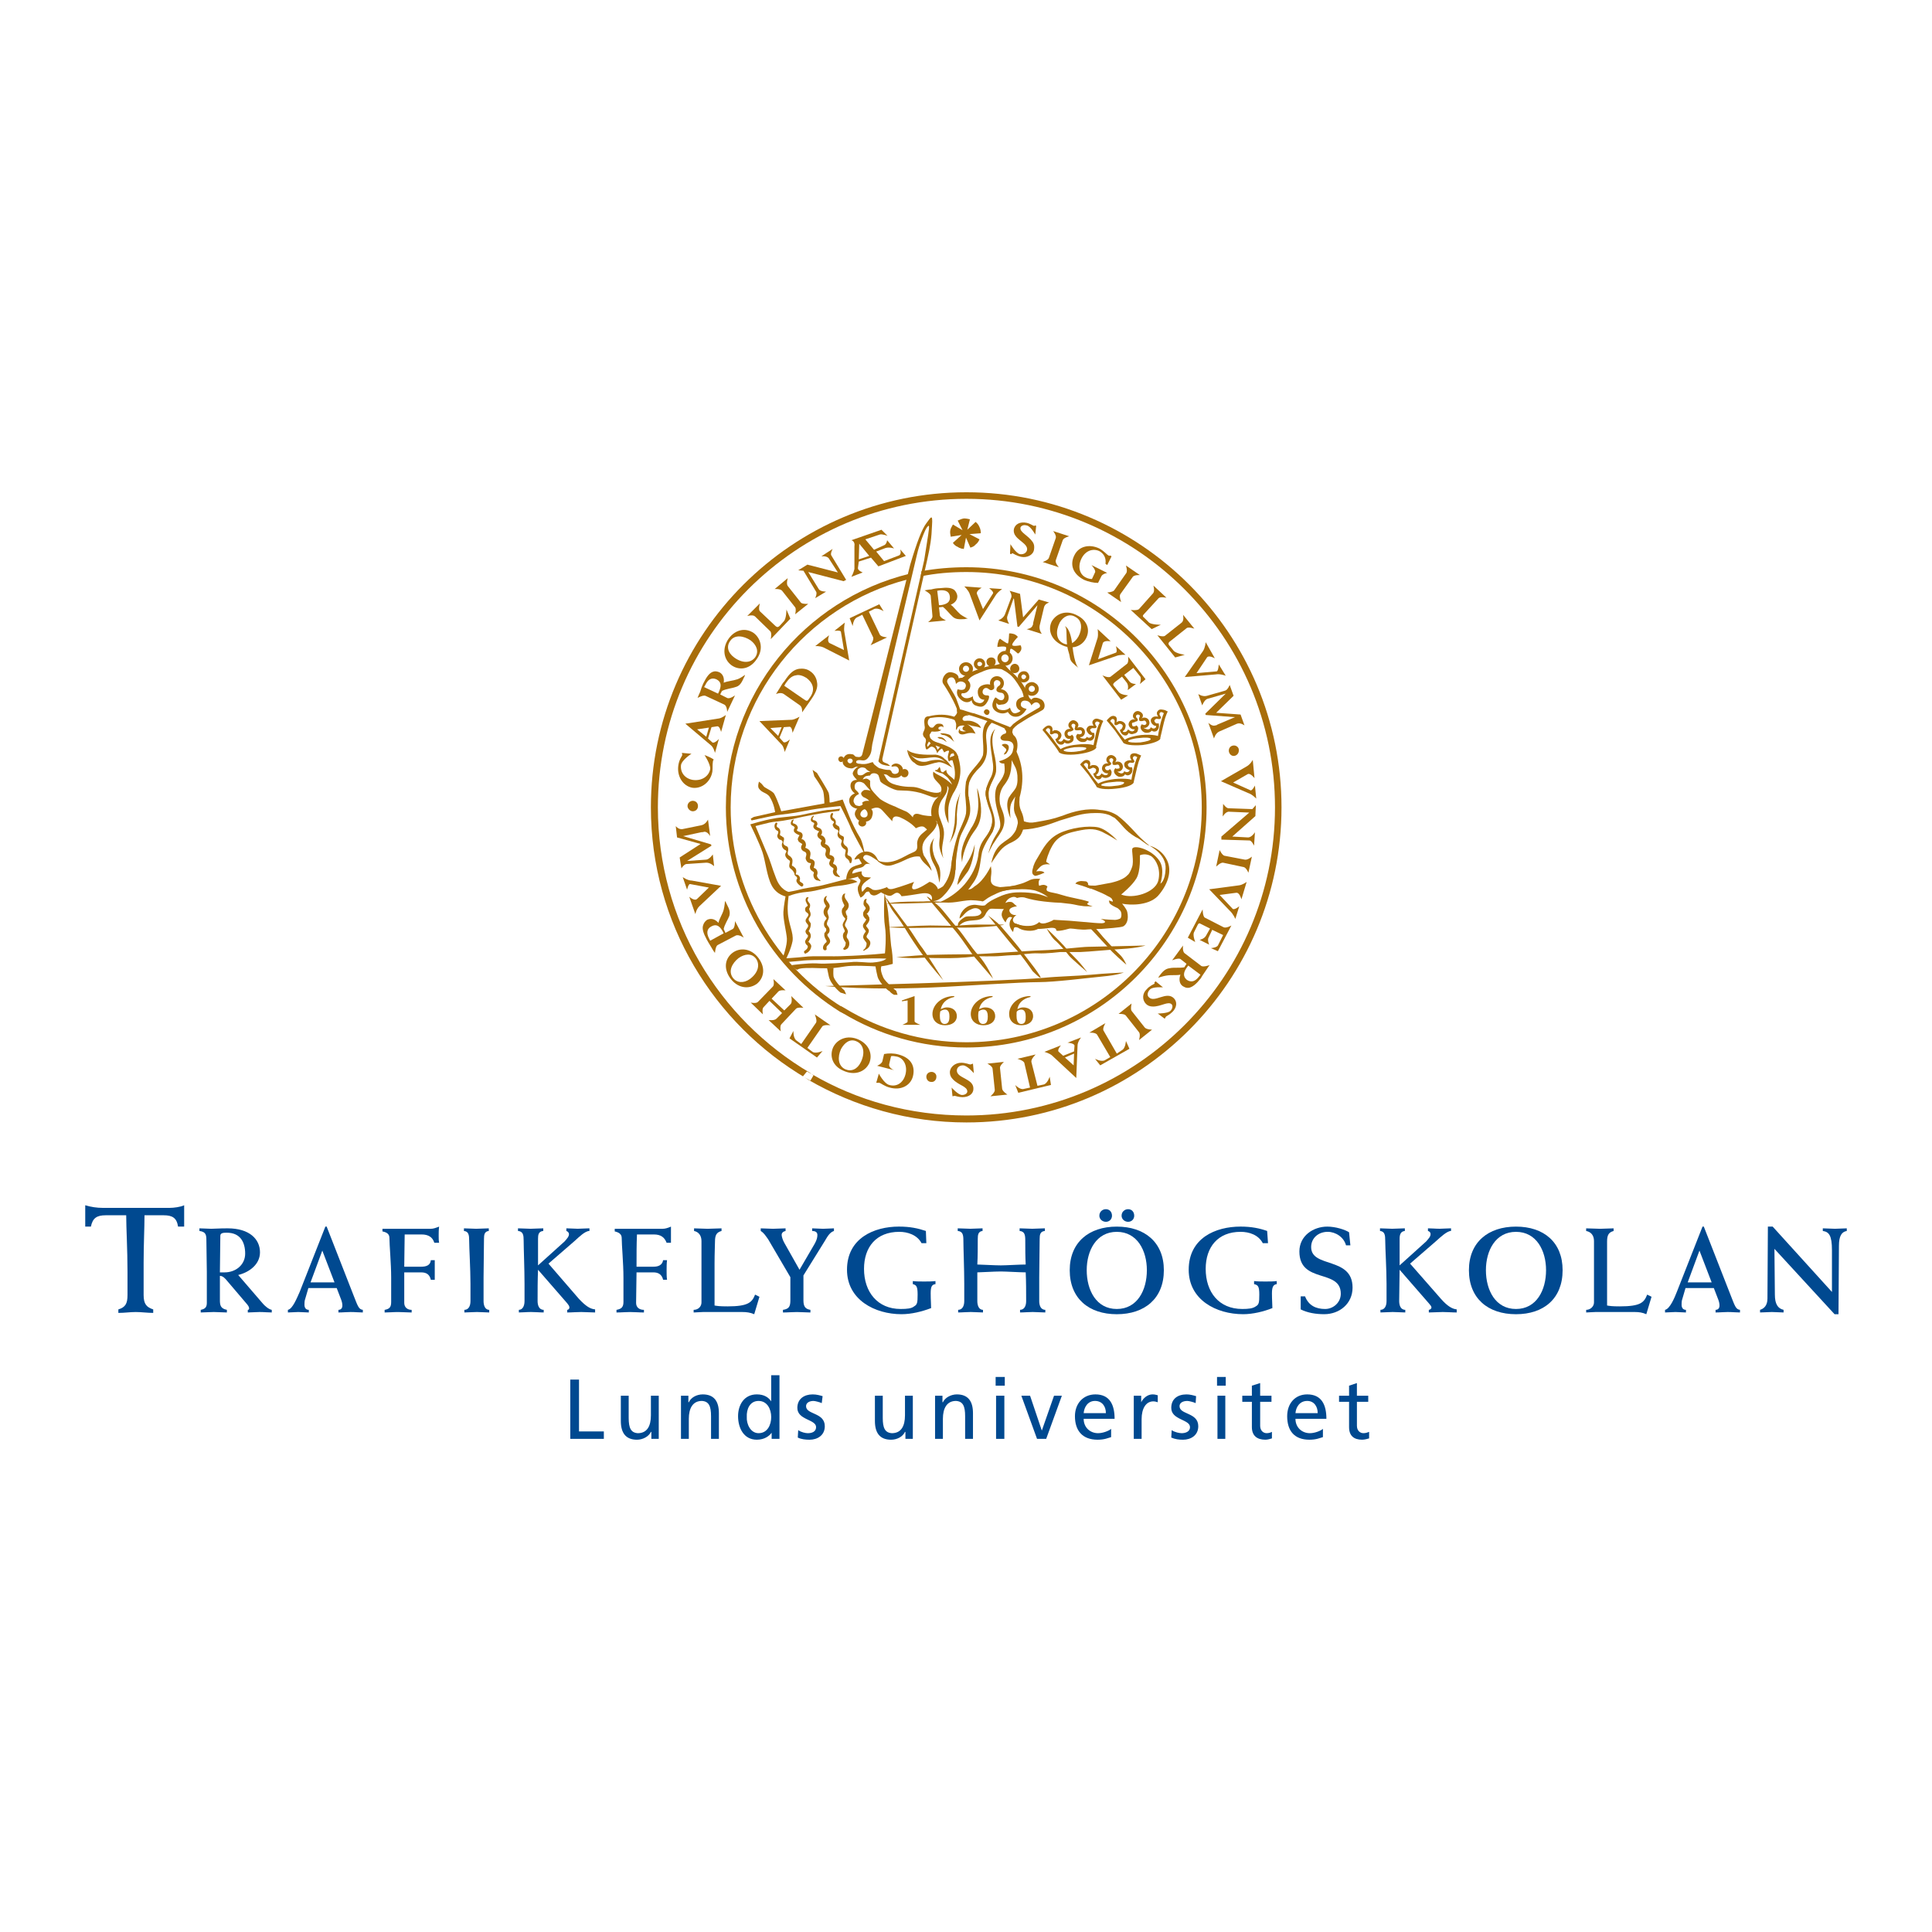 <?xml version="1.0" encoding="utf-8"?>
<!-- Generator: Adobe Illustrator 13.0.0, SVG Export Plug-In . SVG Version: 6.00 Build 14948)  -->
<!DOCTYPE svg PUBLIC "-//W3C//DTD SVG 1.0//EN" "http://www.w3.org/TR/2001/REC-SVG-20010904/DTD/svg10.dtd">
<svg version="1.0" id="Layer_1" xmlns="http://www.w3.org/2000/svg" xmlns:xlink="http://www.w3.org/1999/xlink" x="0px" y="0px"
	 width="192.756px" height="192.756px" viewBox="0 0 192.756 192.756" enable-background="new 0 0 192.756 192.756"
	 xml:space="preserve">
<g>
	<polygon fill-rule="evenodd" clip-rule="evenodd" fill="#FFFFFF" points="0,0 192.756,0 192.756,192.756 0,192.756 0,0 	"/>
	<path fill-rule="evenodd" clip-rule="evenodd" fill="#004990" d="M18.374,122.379h-0.609c-0.13-0.869-0.565-1.131-1.435-1.131
		h-1.913c0,1.262-0.087,2.914-0.087,4.74v3.217c0,0.914,0.305,1.219,0.957,1.436v0.348c-0.565,0-1.174-0.088-1.739-0.088
		c-0.565,0-1.131,0.088-1.739,0.088v-0.348c0.696-0.217,0.913-0.566,0.913-1.436v-2.348c0-2.174-0.13-4.348-0.13-5.609h-2.044
		c-0.869,0-1.304,0.262-1.478,1.131H8.504v-2.131c0.565,0.174,1.174,0.262,1.739,0.262h6.696c0.391,0,1.087-0.088,1.435-0.262
		V122.379L18.374,122.379z"/>
	<path fill-rule="evenodd" clip-rule="evenodd" fill="#004990" d="M20.026,130.684c0.435-0.086,0.609-0.26,0.609-0.695V126.9
		c0-1.043-0.044-2.086-0.044-3.131c0-0.564-0.043-0.869-0.695-0.955v-0.262c0.391,0,0.783,0.043,1.174,0.043
		s0.739-0.043,1.652-0.043c2.174,0,3.217,1.088,3.217,2.391c0,1.219-1.087,2.002-2.174,2.262l2.435,2.826
		c0.174,0.219,0.609,0.609,0.914,0.652v0.262c-0.392,0-0.783-0.045-1.217-0.045c-0.392,0-0.783,0.045-1.174,0.045v-0.262
		c0.087,0,0.13-0.043,0.13-0.131c0-0.129-0.043-0.217-0.174-0.391l-2-2.348c-0.174-0.219-0.435-0.521-0.739-0.521v2.391
		c0,0.521,0.043,0.869,0.696,1v0.262c-0.435,0-0.87-0.045-1.305-0.045c-0.435,0-0.87,0.045-1.304,0.045V130.684L20.026,130.684z
		 M21.939,126.945c0.174,0,0.348,0,0.479,0c1.087,0,2.043-0.74,2.043-1.871c0-1.129-0.478-2.086-1.826-2.086
		c-0.304,0-0.652,0-0.652,0.305L21.939,126.945L21.939,126.945z"/>
	<path fill-rule="evenodd" clip-rule="evenodd" fill="#004990" d="M30.766,128.51l-0.304,1.043
		c-0.087,0.219-0.087,0.479-0.087,0.609c0,0.305,0.13,0.521,0.435,0.521v0.262c-0.348,0-0.696-0.045-1.044-0.045
		c-0.348,0-0.695,0.045-1.043,0.045v-0.262c0.479-0.086,0.913-1.217,1.174-1.783l2.565-6.521h0.13l2.652,6.783
		c0.435,1.088,0.522,1.479,0.957,1.521v0.262c-0.391,0-0.783-0.045-1.218-0.045c-0.391,0-0.783,0.045-1.217,0.045v-0.262
		c0.261,0,0.392-0.174,0.392-0.434c0-0.176-0.044-0.393-0.13-0.609l-0.435-1.131H30.766L30.766,128.51z M33.375,127.945
		l-1.218-3.174l-1.174,3.174H33.375L33.375,127.945z"/>
	<path fill-rule="evenodd" clip-rule="evenodd" fill="#004990" d="M38.158,122.596h4.826c0.261,0,0.479-0.086,0.826-0.217
		c-0.043,0.348-0.043,0.609-0.043,0.914c0,0.217,0,0.477,0.043,0.695h-0.478c-0.174-0.566-0.609-0.826-1.261-0.826h-1.696
		c0,1-0.043,2.043-0.043,3.217h1.696c0.479,0,0.913-0.131,0.957-0.652h0.391c0,0.348,0,0.695,0,1.045c0,0.303,0,0.607,0,0.912
		h-0.391c-0.13-0.564-0.478-0.738-0.957-0.738h-1.696c0,0.955,0,2.043,0,3.043c0,0.436,0.305,0.695,0.739,0.695v0.262
		c-0.435,0-0.913-0.045-1.348-0.045c-0.479,0-0.914,0.045-1.348,0.045v-0.262c0.479-0.086,0.652-0.26,0.652-0.783v-2.434
		c0-1.436-0.174-3.219-0.174-3.957c0-0.391-0.261-0.564-0.696-0.652V122.596L38.158,122.596z"/>
	<path fill-rule="evenodd" clip-rule="evenodd" fill="#004990" d="M48.767,122.814c-0.435,0.043-0.479,0.391-0.479,0.781
		c0,1.176-0.043,2.609-0.043,3.871v2.348c0,0.391,0.13,0.869,0.565,0.869v0.262c-0.392,0-0.826-0.045-1.218-0.045
		c-0.435,0-0.87,0.045-1.261,0.045v-0.262c0.391,0,0.608-0.348,0.608-0.869v-1.74c0-1.434-0.13-3.564-0.13-4.305
		c0-0.521-0.043-0.912-0.521-0.955v-0.262c0.391,0,0.826,0.043,1.217,0.043c0.435,0,0.87-0.043,1.261-0.043V122.814L48.767,122.814z
		"/>
	<path fill-rule="evenodd" clip-rule="evenodd" fill="#004990" d="M59.376,130.945c-0.479,0-0.957-0.045-1.392-0.045
		c-0.479,0-0.913,0.045-1.392,0.045v-0.262c0.13,0,0.218-0.131,0.218-0.217c0-0.174-0.087-0.262-0.218-0.436l-2.913-3.348
		c-0.043,1.043-0.043,2.088-0.043,3.131c0,0.391,0.13,0.869,0.609,0.869v0.262c-0.435,0-0.826-0.045-1.261-0.045
		c-0.435,0-0.826,0.045-1.217,0.045v-0.262c0.348,0,0.565-0.348,0.565-0.869v-1.74c0-1.434-0.087-3.564-0.087-4.305
		c0-0.521-0.044-0.912-0.565-0.955v-0.262c0.435,0,0.826,0.043,1.261,0.043c0.391,0,0.826-0.043,1.261-0.043v0.262
		c-0.479,0.043-0.522,0.391-0.522,0.781c0,0.914,0,1.783,0,2.652l2.652-2.391c0.261-0.305,0.435-0.479,0.435-0.738
		c0-0.131-0.13-0.262-0.261-0.305v-0.262c0.391,0,0.739,0.043,1.13,0.043c0.392,0,0.783-0.043,1.174-0.043v0.262
		c-0.435,0-1.043,0.607-1.479,1l-2.609,2.26l3.044,3.523c0.695,0.738,1.13,1,1.609,1.043V130.945L59.376,130.945z"/>
	<path fill-rule="evenodd" clip-rule="evenodd" fill="#004990" d="M61.333,122.596h4.783c0.261,0,0.522-0.086,0.826-0.217
		c0,0.348,0,0.609,0,0.914c0,0.217,0,0.477,0,0.695h-0.435c-0.217-0.566-0.608-0.826-1.261-0.826H63.55
		c-0.043,1-0.043,2.043-0.043,3.217h1.696c0.435,0,0.87-0.131,0.957-0.652h0.391c-0.043,0.348-0.043,0.695-0.043,1.045
		c0,0.303,0,0.607,0.043,0.912h-0.391c-0.13-0.564-0.522-0.738-0.957-0.738h-1.696c0,0.955-0.043,2.043-0.043,3.043
		c0,0.436,0.304,0.695,0.783,0.695v0.262c-0.479,0-0.913-0.045-1.392-0.045c-0.435,0-0.87,0.045-1.348,0.045v-0.262
		c0.478-0.086,0.695-0.26,0.695-0.783v-2.434c0-1.436-0.174-3.219-0.174-3.957c0-0.391-0.304-0.564-0.696-0.652V122.596
		L61.333,122.596z"/>
	<path fill-rule="evenodd" clip-rule="evenodd" fill="#004990" d="M69.203,130.684c0.479,0,0.783-0.348,0.783-0.738v-6.131
		c0-0.566-0.304-0.914-0.739-1v-0.262c0.435,0,0.913,0.043,1.348,0.043c0.478,0,0.913-0.043,1.392-0.043v0.262
		c-0.479,0.131-0.652,0.391-0.652,1.043c0,0.348-0.044,1.131-0.044,2.217v4.176c0.261,0.043,0.479,0.086,1.305,0.086
		c2.043,0,2.435-0.391,2.739-1.174l0.435,0.217l-0.521,1.74c-0.392-0.174-0.783-0.219-1.174-0.219h-3.957
		c-0.304,0-0.609,0.045-0.913,0.045V130.684L69.203,130.684z"/>
	<path fill-rule="evenodd" clip-rule="evenodd" fill="#004990" d="M78.116,130.684c0.609-0.086,0.739-0.348,0.739-0.957v-2.303
		l-2.218-3.783c-0.261-0.348-0.391-0.609-0.739-0.826v-0.262c0.391,0,0.826,0.043,1.217,0.043c0.435,0,0.87-0.043,1.261-0.043v0.262
		c-0.217,0.043-0.391,0.174-0.391,0.391c0,0.131,0.087,0.479,0.261,0.783l1.522,2.695l1.522-2.609
		c0.217-0.391,0.261-0.652,0.261-0.869c0-0.305-0.261-0.391-0.522-0.391v-0.262c0.348,0,0.739,0.043,1.087,0.043
		c0.392,0,0.739-0.043,1.087-0.043v0.262c-0.392,0.131-0.609,0.479-0.913,1l-2.131,3.434v2.479c0,0.609,0.174,0.871,0.696,0.957
		v0.262c-0.435,0-0.913-0.045-1.348-0.045c-0.479,0-0.913,0.045-1.392,0.045V130.684L78.116,130.684z"/>
	<path fill-rule="evenodd" clip-rule="evenodd" fill="#004990" d="M92.421,124.031h-0.479c-0.435-0.826-1.391-1.131-2.217-1.131
		c-2.305,0-3.522,1.521-3.522,3.695c0,2.305,1.348,4.002,3.652,4.002c0.652,0,1.087-0.045,1.348-0.262
		c0.304-0.174,0.348-0.348,0.348-1.174s-0.13-0.957-0.479-1.043v-0.305c0.348,0.043,0.739,0.043,1.131,0.043
		c0.348,0,0.739,0,1.13-0.043v0.305c-0.348,0.043-0.479,0.217-0.479,0.912s0.043,1.088,0.043,1.479
		c-0.913,0.348-1.957,0.609-2.957,0.609c-2.652,0-5.435-1.436-5.435-4.436c0-3.174,2.739-4.305,5.174-4.305
		c1.13,0,1.913,0.174,2.696,0.436L92.421,124.031L92.421,124.031z"/>
	<path fill-rule="evenodd" clip-rule="evenodd" fill="#004990" d="M98.03,122.814c-0.435,0.043-0.478,0.391-0.478,0.781
		c0,0.871,0,1.74-0.044,2.566c0.304,0,1.696,0.086,2.348,0.086c0.521,0,1.913-0.086,2.479-0.086
		c-0.044-0.783-0.044-1.566-0.044-2.393c0-0.521-0.043-0.912-0.564-0.955v-0.262c0.435,0,0.825,0.043,1.261,0.043
		c0.392,0,0.826-0.043,1.261-0.043v0.262c-0.479,0.043-0.521,0.391-0.521,0.781c0,1.176-0.044,2.609-0.044,3.871v2.348
		c0,0.391,0.131,0.869,0.608,0.869v0.262c-0.435,0-0.869-0.045-1.261-0.045c-0.435,0-0.826,0.045-1.261,0.045v-0.262
		c0.392,0,0.609-0.348,0.609-0.869c0-0.957,0-1.914-0.044-2.869c-0.565,0-1.957-0.088-2.479-0.088c-0.652,0-2.044,0.088-2.348,0.088
		c0,0.955,0,1.912,0,2.869c0,0.391,0.13,0.869,0.565,0.869v0.262c-0.391,0-0.826-0.045-1.217-0.045
		c-0.435,0-0.826,0.045-1.261,0.045v-0.262c0.391,0,0.609-0.348,0.609-0.869v-1.74c0-1.434-0.087-3.564-0.087-4.305
		c0-0.521-0.043-0.912-0.565-0.955v-0.262c0.435,0,0.826,0.043,1.261,0.043c0.391,0,0.826-0.043,1.217-0.043V122.814L98.03,122.814z
		"/>
	<path fill-rule="evenodd" clip-rule="evenodd" fill="#004990" d="M110.335,120.641c0.348,0,0.608,0.26,0.608,0.652
		c0,0.348-0.261,0.607-0.608,0.607s-0.652-0.26-0.652-0.607C109.683,120.9,109.987,120.641,110.335,120.641L110.335,120.641z
		 M112.553,120.641c0.348,0,0.608,0.26,0.608,0.652c0,0.348-0.261,0.607-0.608,0.607s-0.652-0.26-0.652-0.607
		C111.9,120.9,112.205,120.641,112.553,120.641L112.553,120.641z M111.422,122.379c2.783,0,4.696,1.566,4.696,4.348
		c0,2.826-1.913,4.393-4.696,4.393c-2.782,0-4.695-1.566-4.695-4.393C106.727,123.945,108.64,122.379,111.422,122.379
		L111.422,122.379z M111.422,130.598c2.044,0,3.001-1.871,3.001-3.871c0-1.955-0.957-3.826-3.001-3.826c-2.043,0-3,1.871-3,3.826
		C108.422,128.727,109.379,130.598,111.422,130.598L111.422,130.598z"/>
	<path fill-rule="evenodd" clip-rule="evenodd" fill="#004990" d="M126.51,124.031h-0.521c-0.435-0.826-1.348-1.131-2.218-1.131
		c-2.261,0-3.479,1.521-3.479,3.695c0,2.305,1.305,4.002,3.652,4.002c0.609,0,1.044-0.045,1.349-0.262
		c0.304-0.174,0.348-0.348,0.348-1.174s-0.131-0.957-0.522-1.043v-0.305c0.392,0.043,0.739,0.043,1.131,0.043s0.783,0,1.131-0.043
		v0.305c-0.305,0.043-0.479,0.217-0.479,0.912s0.044,1.088,0.044,1.479c-0.87,0.348-1.957,0.609-2.914,0.609
		c-2.695,0-5.435-1.436-5.435-4.436c0-3.174,2.695-4.305,5.174-4.305c1.087,0,1.913,0.174,2.652,0.436L126.51,124.031
		L126.51,124.031z"/>
	<path fill-rule="evenodd" clip-rule="evenodd" fill="#004990" d="M129.771,129.336h0.435c0.348,0.914,1.087,1.262,2,1.262
		c0.826,0,1.565-0.652,1.565-1.523c0-2.521-4.131-0.955-4.131-4.217c0-1.564,1.392-2.479,2.783-2.479
		c0.825,0,1.782,0.305,2.174,0.566l0.13,1.303h-0.435c-0.218-0.826-1.044-1.348-1.826-1.348c-0.913,0-1.652,0.609-1.652,1.521
		c0,2.131,4.131,0.914,4.131,4.045c0,1.607-1.305,2.652-2.826,2.652c-0.826,0-1.652-0.131-2.348-0.479V129.336L129.771,129.336z"/>
	<path fill-rule="evenodd" clip-rule="evenodd" fill="#004990" d="M145.337,130.945c-0.479,0-0.913-0.045-1.392-0.045
		c-0.435,0-0.913,0.045-1.391,0.045v-0.262c0.13,0,0.261-0.131,0.261-0.217c0-0.174-0.131-0.262-0.261-0.436l-2.914-3.348
		c0,1.043-0.043,2.088-0.043,3.131c0,0.391,0.13,0.869,0.608,0.869v0.262c-0.391,0-0.826-0.045-1.261-0.045
		c-0.392,0-0.826,0.045-1.218,0.045v-0.262c0.392,0,0.609-0.348,0.609-0.869v-1.74c0-1.434-0.131-3.564-0.131-4.305
		c0-0.521-0.043-0.912-0.521-0.955v-0.262c0.391,0,0.826,0.043,1.218,0.043c0.435,0,0.825-0.043,1.261-0.043v0.262
		c-0.436,0.043-0.522,0.391-0.522,0.781c0,0.914,0,1.783,0,2.652l2.652-2.391c0.262-0.305,0.436-0.479,0.436-0.738
		c0-0.131-0.087-0.262-0.261-0.305v-0.262c0.391,0,0.738,0.043,1.174,0.043c0.348,0,0.739-0.043,1.13-0.043v0.262
		c-0.391,0-1.043,0.607-1.479,1l-2.608,2.26l3.087,3.523c0.652,0.738,1.131,1,1.565,1.043V130.945L145.337,130.945z"/>
	<path fill-rule="evenodd" clip-rule="evenodd" fill="#004990" d="M151.25,122.379c2.783,0,4.652,1.566,4.652,4.348
		c0,2.826-1.869,4.393-4.652,4.393c-2.782,0-4.695-1.566-4.695-4.393C146.555,123.945,148.468,122.379,151.25,122.379
		L151.25,122.379z M151.25,130.598c2.044,0,3-1.871,3-3.871c0-1.955-0.956-3.826-3-3.826c-2.043,0-3,1.871-3,3.826
		C148.25,128.727,149.207,130.598,151.25,130.598L151.25,130.598z"/>
	<path fill-rule="evenodd" clip-rule="evenodd" fill="#004990" d="M158.251,130.684c0.435,0,0.782-0.348,0.782-0.738v-6.131
		c0-0.566-0.305-0.914-0.782-1v-0.262c0.478,0,0.913,0.043,1.392,0.043c0.435,0,0.913-0.043,1.348-0.043v0.262
		c-0.479,0.131-0.652,0.391-0.652,1.043c0,0.348,0,1.131,0,2.217v4.176c0.261,0.043,0.479,0.086,1.261,0.086
		c2.087,0,2.435-0.391,2.739-1.174l0.435,0.217l-0.521,1.74c-0.392-0.174-0.739-0.219-1.131-0.219h-3.956
		c-0.305,0-0.652,0.045-0.913,0.045V130.684L158.251,130.684z"/>
	<path fill-rule="evenodd" clip-rule="evenodd" fill="#004990" d="M168.164,128.51l-0.305,1.043
		c-0.087,0.219-0.087,0.479-0.087,0.609c0,0.305,0.131,0.521,0.436,0.521v0.262c-0.349,0-0.696-0.045-1.044-0.045
		s-0.695,0.045-1.043,0.045v-0.262c0.478-0.086,0.956-1.217,1.174-1.783l2.565-6.521h0.13l2.652,6.783
		c0.435,1.088,0.522,1.479,0.957,1.521v0.262c-0.392,0-0.783-0.045-1.218-0.045c-0.392,0-0.782,0.045-1.218,0.045v-0.262
		c0.261,0,0.392-0.174,0.392-0.434c0-0.176-0.043-0.393-0.131-0.609l-0.435-1.131H168.164L168.164,128.51z M170.773,127.945
		l-1.218-3.174l-1.174,3.174H170.773L170.773,127.945z"/>
	<path fill-rule="evenodd" clip-rule="evenodd" fill="#004990" d="M175.6,130.684c0.435-0.131,0.739-0.479,0.739-1.131l0.043-7.174
		h0.479l5.913,6.521v-4.174c0-1.479-0.304-1.826-0.913-1.912v-0.262c0.392,0,0.826,0.043,1.218,0.043s0.782-0.043,1.174-0.043v0.262
		c-0.521,0.086-0.782,0.521-0.782,1.479l-0.044,6.826h-0.392l-6-6.523l0.044,4.566c0,0.957,0.304,1.391,0.869,1.521v0.262
		c-0.392,0-0.782-0.045-1.174-0.045s-0.783,0.045-1.174,0.045V130.684L175.6,130.684z"/>
	<polygon fill-rule="evenodd" clip-rule="evenodd" fill="#004990" points="56.897,137.641 57.768,137.641 57.768,142.814 
		60.246,142.814 60.246,143.555 56.897,143.555 56.897,137.641 	"/>
	<path fill-rule="evenodd" clip-rule="evenodd" fill="#004990" d="M65.724,143.555h-0.739v-0.697h-0.044
		c-0.217,0.479-0.826,0.783-1.391,0.783c-1.13,0-1.609-0.695-1.609-1.869v-2.521h0.783v2.217c0,1,0.218,1.479,0.913,1.521
		c0.913,0,1.304-0.695,1.304-1.781v-1.957h0.783V143.555L65.724,143.555z"/>
	<path fill-rule="evenodd" clip-rule="evenodd" fill="#004990" d="M67.942,139.25h0.739v0.652h0.043
		c0.217-0.479,0.782-0.783,1.391-0.783c1.13,0,1.609,0.695,1.609,1.869v2.566h-0.783v-2.262c0-1-0.217-1.479-0.913-1.521
		c-0.913,0-1.304,0.738-1.304,1.783v2h-0.783V139.25L67.942,139.25z"/>
	<path fill-rule="evenodd" clip-rule="evenodd" fill="#004990" d="M76.986,142.945L76.986,142.945
		c-0.218,0.305-0.696,0.695-1.479,0.695c-1.304,0-1.87-1.174-1.87-2.348c0-1.131,0.609-2.174,1.87-2.174
		c0.739,0,1.174,0.305,1.435,0.695l0,0v-2.609h0.826v6.35h-0.782V142.945L76.986,142.945z M75.682,142.988
		c0.913,0,1.261-0.869,1.261-1.607c0-0.783-0.392-1.609-1.261-1.609c-0.87,0-1.218,0.826-1.174,1.609
		C74.464,142.033,74.855,142.988,75.682,142.988L75.682,142.988z"/>
	<path fill-rule="evenodd" clip-rule="evenodd" fill="#004990" d="M79.638,142.684c0.304,0.219,0.739,0.305,0.957,0.305
		c0.391,0,0.826-0.131,0.826-0.607c0-0.783-1.87-0.697-1.87-1.914c0-0.912,0.696-1.348,1.522-1.348c0.391,0,0.696,0.086,1,0.174
		l-0.087,0.695c-0.174-0.086-0.652-0.217-0.826-0.217c-0.392,0-0.739,0.174-0.739,0.521c0,0.869,1.87,0.609,1.87,2
		c0,0.914-0.739,1.348-1.522,1.348c-0.391,0-0.826-0.043-1.174-0.217L79.638,142.684L79.638,142.684z"/>
	<path fill-rule="evenodd" clip-rule="evenodd" fill="#004990" d="M91.073,143.555h-0.739v-0.697h-0.044
		c-0.217,0.479-0.783,0.783-1.391,0.783c-1.13,0-1.609-0.695-1.609-1.869v-2.521h0.783v2.217c0,1,0.218,1.479,0.913,1.521
		c0.913,0,1.304-0.695,1.304-1.781v-1.957h0.783V143.555L91.073,143.555z"/>
	<path fill-rule="evenodd" clip-rule="evenodd" fill="#004990" d="M93.291,139.25h0.739v0.652h0.043
		c0.218-0.479,0.827-0.783,1.392-0.783c1.13,0,1.609,0.695,1.609,1.869v2.566h-0.783v-2.262c0-1-0.217-1.479-0.913-1.521
		c-0.913,0-1.305,0.738-1.305,1.783v2h-0.782V139.25L93.291,139.25z"/>
	<path fill-rule="evenodd" clip-rule="evenodd" fill="#004990" d="M99.378,139.25h0.826v4.305h-0.826V139.25L99.378,139.25z
		 M99.335,137.379h0.913v0.871h-0.913V137.379L99.335,137.379z"/>
	<polygon fill-rule="evenodd" clip-rule="evenodd" fill="#004990" points="104.379,143.555 103.465,143.555 101.9,139.25 
		102.77,139.25 103.943,142.729 103.943,142.729 105.161,139.25 105.943,139.25 104.379,143.555 	"/>
	<path fill-rule="evenodd" clip-rule="evenodd" fill="#004990" d="M110.857,143.381c-0.305,0.086-0.652,0.26-1.349,0.26
		c-1.521,0-2.261-0.912-2.261-2.348c0-1.262,0.826-2.174,2.044-2.174c1.435,0,1.913,1.043,1.913,2.436h-3.087
		c0,0.869,0.651,1.434,1.435,1.434c0.521,0,1.13-0.26,1.305-0.434V143.381L110.857,143.381z M110.335,140.988
		c0-0.695-0.392-1.217-1.087-1.217c-0.739,0-1.087,0.652-1.13,1.217H110.335L110.335,140.988z"/>
	<path fill-rule="evenodd" clip-rule="evenodd" fill="#004990" d="M113.118,139.25h0.739v0.652l0,0
		c0.217-0.436,0.652-0.783,1.13-0.783c0.218,0,0.349,0.043,0.522,0.086v0.697c-0.131-0.045-0.305-0.088-0.436-0.088
		c-0.738,0-1.174,0.695-1.174,1.783v1.957h-0.782V139.25L113.118,139.25z"/>
	<path fill-rule="evenodd" clip-rule="evenodd" fill="#004990" d="M116.9,142.684c0.305,0.219,0.783,0.305,1,0.305
		c0.349,0,0.826-0.131,0.826-0.607c0-0.783-1.869-0.697-1.869-1.914c0-0.912,0.652-1.348,1.521-1.348
		c0.348,0,0.652,0.086,0.957,0.174l-0.044,0.695c-0.174-0.086-0.652-0.217-0.826-0.217c-0.435,0-0.782,0.174-0.782,0.521
		c0,0.869,1.869,0.609,1.869,2c0,0.914-0.738,1.348-1.521,1.348c-0.392,0-0.782-0.043-1.174-0.217L116.9,142.684L116.9,142.684z"/>
	<path fill-rule="evenodd" clip-rule="evenodd" fill="#004990" d="M121.467,139.25h0.782v4.305h-0.782V139.25L121.467,139.25z
		 M121.423,137.379h0.869v0.871h-0.869V137.379L121.423,137.379z"/>
	<path fill-rule="evenodd" clip-rule="evenodd" fill="#004990" d="M126.857,139.857h-1.13v2.393c0,0.479,0.305,0.738,0.652,0.738
		c0.261,0,0.435-0.086,0.521-0.131v0.652c-0.174,0.045-0.392,0.131-0.652,0.131c-0.826,0-1.348-0.391-1.348-1.26v-2.523h-0.957
		v-0.607h0.957v-1l0.826-0.262v1.262h1.13V139.857L126.857,139.857z"/>
	<path fill-rule="evenodd" clip-rule="evenodd" fill="#004990" d="M131.988,143.381c-0.304,0.086-0.652,0.26-1.348,0.26
		c-1.521,0-2.218-0.912-2.218-2.348c0-1.262,0.783-2.174,2-2.174c1.436,0,1.913,1.043,1.913,2.436h-3.087
		c0,0.869,0.652,1.434,1.435,1.434c0.522,0,1.131-0.26,1.305-0.434V143.381L131.988,143.381z M131.467,140.988
		c0-0.695-0.392-1.217-1.044-1.217c-0.782,0-1.13,0.652-1.174,1.217H131.467L131.467,140.988z"/>
	<path fill-rule="evenodd" clip-rule="evenodd" fill="#004990" d="M136.511,139.857h-1.131v2.393c0,0.479,0.305,0.738,0.652,0.738
		c0.261,0,0.435-0.086,0.565-0.131v0.652c-0.174,0.045-0.436,0.131-0.696,0.131c-0.825,0-1.304-0.391-1.304-1.26v-2.523h-1v-0.607h1
		v-1l0.782-0.262v1.262h1.131V139.857L136.511,139.857z"/>
	<path fill-rule="evenodd" clip-rule="evenodd" fill="#A86D0A" d="M91.247,99.377v2.523c0,0.129,0.565,0.348,0.565,0.348H90.03
		c0,0,0.522-0.219,0.522-0.305v-2.131L89.986,99.9v-0.088L91.247,99.377L91.247,99.377z"/>
	<path fill-rule="evenodd" clip-rule="evenodd" fill="#A86D0A" d="M102.813,99.465c-0.783,0.174-1.218,0.652-1.305,1.217
		c0.174-0.086,0.348-0.174,0.565-0.174c0.608,0,1,0.348,1,0.869c0,0.566-0.479,0.914-1.174,0.914c-0.739,0-1.218-0.436-1.218-1.131
		c0-0.869,0.826-1.783,2.131-1.783V99.465L102.813,99.465z M101.9,100.727c-0.218,0-0.349,0.086-0.436,0.174
		c-0.043,0.043-0.043,0.174-0.043,0.434c0,0.305,0.043,0.826,0.479,0.826c0.435,0,0.435-0.434,0.435-0.738
		C102.335,101.16,102.291,100.727,101.9,100.727L101.9,100.727z"/>
	<path fill-rule="evenodd" clip-rule="evenodd" fill="#A86D0A" d="M99.03,99.465c-0.826,0.174-1.218,0.652-1.348,1.217
		c0.218-0.086,0.391-0.174,0.608-0.174c0.609,0,1,0.348,1,0.869c0,0.566-0.479,0.914-1.174,0.914c-0.739,0-1.261-0.436-1.261-1.131
		c0-0.869,0.87-1.783,2.174-1.783V99.465L99.03,99.465z M98.117,100.727c-0.217,0-0.348,0.086-0.479,0.174
		c0,0.043-0.043,0.174-0.043,0.434c0,0.305,0.043,0.826,0.478,0.826c0.436,0,0.479-0.434,0.479-0.738
		C98.552,101.16,98.509,100.727,98.117,100.727L98.117,100.727z"/>
	<path fill-rule="evenodd" clip-rule="evenodd" fill="#A86D0A" d="M95.204,99.465c-0.826,0.174-1.217,0.652-1.348,1.217
		c0.217-0.086,0.392-0.174,0.609-0.174c0.608,0,1,0.348,1,0.869c0,0.566-0.478,0.914-1.174,0.914c-0.739,0-1.261-0.436-1.261-1.131
		c0-0.869,0.87-1.783,2.174-1.783V99.465L95.204,99.465z M94.291,100.727c-0.218,0-0.348,0.086-0.479,0.174
		c0,0.043-0.043,0.174-0.043,0.434c0,0.305,0.043,0.826,0.478,0.826c0.435,0,0.478-0.434,0.478-0.738
		C94.726,101.16,94.682,100.727,94.291,100.727L94.291,100.727z"/>
	<path fill-rule="evenodd" clip-rule="evenodd" fill="#A86D0A" d="M70.29,75.333c0.261,0.087,0.652,0.261,0.914,0.435
		c-0.044,0.087-0.087,0.174-0.087,0.304c-0.043,0.218,0,0.522-0.043,0.913c-0.174,1.043-1.087,1.739-2,1.609
		c-0.957-0.174-1.565-1.174-1.392-2.261c0.087-0.565,0.348-0.87,0.392-1c0-0.043-0.043-0.217-0.043-0.217l0.957,0.087
		c0,0-0.957,0.609-1.043,1.131c-0.087,0.739,0.391,1.348,1.174,1.478c0.87,0.13,1.609-0.348,1.739-1.087
		C70.898,76.246,70.29,75.333,70.29,75.333L70.29,75.333z"/>
	<path fill-rule="evenodd" clip-rule="evenodd" fill="#A86D0A" d="M78.855,61.724l-1.957,2.043c0,0,0.13-0.608-0.043-0.782
		l-1.522-1.479c-0.217-0.217-0.783-0.043-0.783-0.043l1.261-1.261c0,0-0.174,0.609,0,0.783l1.565,1.479
		c0.174,0.13,0.218,0.13,0.391,0l0.435-0.479c0.261-0.261,0.261-1.174,0.261-1.174L78.855,61.724L78.855,61.724z"/>
	<path fill-rule="evenodd" clip-rule="evenodd" fill="#A86D0A" d="M77.29,58.767l1.305-1.087c0,0-0.174,0.565,0,0.783l1.304,1.652
		c0.13,0.173,0.739,0.13,0.739,0.13l-1.305,1.043c0,0,0.131-0.522,0-0.696l-1.304-1.652C77.855,58.724,77.29,58.767,77.29,58.767
		L77.29,58.767z"/>
	<path fill-rule="evenodd" clip-rule="evenodd" fill="#A86D0A" d="M81.682,58.767c0.13,0.261,0.739,0.261,0.739,0.261l-1.087,0.652
		c0,0,0.218-0.479,0.087-0.652l-1.261-2.087c-0.13,0-0.521-0.043-0.521-0.043l0.913-0.565l3.044,0.782l-0.87-1.348
		c-0.174-0.348-0.783-0.261-0.783-0.261l1.131-0.739c0,0-0.261,0.478-0.13,0.652l1.478,2.435l-0.261,0.13l-3.522-0.913
		L81.682,58.767L81.682,58.767z"/>
	<path fill-rule="evenodd" clip-rule="evenodd" fill="#A86D0A" d="M100.813,54.289c0,0,0.521,0.913,0.956,1
		c0.305,0.043,0.609-0.087,0.696-0.391c0.174-0.783-1.522-1.087-1.305-2.13c0.13-0.479,0.608-0.739,1.261-0.609
		c0.392,0.087,0.652,0.305,0.739,0.305c0.043,0,0.087,0,0.13-0.043l0.088,0.043l-0.088,0.87c0,0-0.478-0.87-0.869-0.913
		c-0.305-0.087-0.565,0.043-0.608,0.217c-0.087,0.479,0.738,0.739,1.217,1.435c0.174,0.261,0.174,0.521,0.131,0.782
		c-0.087,0.522-0.695,0.827-1.305,0.696c-0.392-0.087-0.739-0.305-0.826-0.348c-0.043,0-0.087,0-0.131,0.087l-0.13-0.043
		L100.813,54.289L100.813,54.289z"/>
	<path fill-rule="evenodd" clip-rule="evenodd" fill="#A86D0A" d="M105.074,52.984l1.608,0.521c0,0-0.565,0.13-0.652,0.392l-0.695,2
		c-0.087,0.261,0.305,0.696,0.305,0.696l-1.609-0.522c0,0,0.522-0.174,0.609-0.391l0.695-2
		C105.422,53.419,105.074,52.984,105.074,52.984L105.074,52.984z"/>
	<path fill-rule="evenodd" clip-rule="evenodd" fill="#A86D0A" d="M109.9,57.463l-0.348,0.695c-0.435,0-1-0.13-1.392-0.304
		c-1.174-0.609-1.435-1.565-0.956-2.479c0.435-0.87,1.478-1.13,2.478-0.652c0.479,0.261,0.739,0.609,0.913,0.696
		c0.087,0.043,0.131,0.043,0.175,0l0.13,0.087l-0.435,0.87l-0.174-0.13c0.087-0.522-0.131-1-0.609-1.261
		c-0.651-0.304-1.391-0.043-1.782,0.739c-0.392,0.783-0.218,1.609,0.479,1.913c0.174,0.087,0.391,0.131,0.565,0.131l0.304-0.652
		c0.131-0.217-0.348-0.739-0.348-0.739l1.565,0.783C110.466,57.158,110.031,57.245,109.9,57.463L109.9,57.463z"/>
	<path fill-rule="evenodd" clip-rule="evenodd" fill="#A86D0A" d="M112.335,56.419l1.392,0.957c0,0-0.608-0.043-0.739,0.218
		l-1.217,1.695c-0.131,0.218,0.087,0.783,0.087,0.783l-1.392-0.957c0,0,0.565-0.043,0.695-0.217l1.218-1.739
		C112.509,56.941,112.335,56.419,112.335,56.419L112.335,56.419z"/>
	<path fill-rule="evenodd" clip-rule="evenodd" fill="#A86D0A" d="M117.249,65.594l-1.783-2.218c0,0,0.608,0.217,0.783,0.043
		l1.651-1.305c0.262-0.217,0.131-0.782,0.131-0.782l1.131,1.391c0,0-0.609-0.217-0.783-0.043l-1.695,1.348
		c-0.131,0.13-0.131,0.217-0.044,0.348l0.435,0.522c0.218,0.304,1.131,0.435,1.131,0.435L117.249,65.594L117.249,65.594z"/>
	<path fill-rule="evenodd" clip-rule="evenodd" fill="#A86D0A" d="M114.9,62.767l-2.087-1.913c0,0,0.652,0.087,0.826-0.087
		l1.392-1.565c0.217-0.217,0.043-0.783,0.043-0.783l1.305,1.218c0,0-0.608-0.13-0.782,0.043l-1.479,1.609
		c-0.131,0.13-0.131,0.217,0.043,0.348l0.479,0.478c0.261,0.218,1.174,0.218,1.174,0.218L114.9,62.767L114.9,62.767z"/>
	<path fill-rule="evenodd" clip-rule="evenodd" fill="#A86D0A" d="M120.031,64.941c0.218-0.348,0.261-0.87,0.261-0.87l0.913,1.608
		c0,0-0.608-0.348-0.782-0.086l-1.044,1.565l2-0.174c0.174,0,0.218-0.696,0.218-0.696l0.695,1.13c0,0-0.564-0.217-1-0.13
		l-3.087,0.261L120.031,64.941L120.031,64.941z"/>
	<path fill-rule="evenodd" clip-rule="evenodd" fill="#A86D0A" d="M122.292,69.203L122.292,69.203l-1.826,0.521
		c-0.304,0.087-0.521,0.652-0.521,0.652l-0.392-1.131c0,0,0.436,0.305,0.87,0.174l1.826-0.522c0.261-0.087,0.435-0.565,0.435-0.565
		l0.392,1.087l-1.739,1.696l2.435,0.174l0.392,1.087c0,0-0.392-0.304-0.739-0.174l-1.783,0.783
		c-0.391,0.174-0.521,0.695-0.521,0.695l-0.564-1.565c0,0,0.391,0.391,0.695,0.261c0.087,0,0.174-0.043,0.218-0.087l1.738-0.739l0,0
		l-2.913-0.217l-0.043-0.13L122.292,69.203L122.292,69.203z"/>
	<path fill-rule="evenodd" clip-rule="evenodd" fill="#A86D0A" d="M122.641,80.986c-0.349-0.044-0.652,0.478-0.652,0.478
		l0.043-1.261c0,0,0.305,0.435,0.521,0.435l2.392,0.087c0.087-0.087,0.349-0.391,0.349-0.391l-0.044,1.087l-2.305,2.043l1.565,0.087
		c0.392,0,0.695-0.522,0.695-0.522l-0.087,1.348c0,0-0.217-0.478-0.435-0.522l-2.826-0.086v-0.305l2.783-2.392L122.641,80.986
		L122.641,80.986z"/>
	<path fill-rule="evenodd" clip-rule="evenodd" fill="#A86D0A" d="M124.901,85.464l-0.348,1.608c0,0-0.218-0.522-0.479-0.565
		l-2.044-0.435c-0.261-0.043-0.695,0.392-0.695,0.392l0.348-1.652c0,0,0.261,0.522,0.479,0.565l2.043,0.391
		C124.51,85.812,124.901,85.464,124.901,85.464L124.901,85.464z"/>
	<path fill-rule="evenodd" clip-rule="evenodd" fill="#A86D0A" d="M121.51,94.334l0.521-1.043l-1.087-0.521l-0.348,0.739
		c-0.174,0.261,0.043,0.739,0.043,0.739l-0.956-0.478c0,0,0.479-0.087,0.652-0.435l0.391-0.696l-0.869-0.435
		c-0.218-0.13-0.261-0.087-0.348,0.043l-0.392,0.783c-0.131,0.304,0.131,0.957,0.131,0.957l-0.739-0.435l1.479-2.826
		c0,0,0,0.696,0.217,0.826l1.87,0.957c0.261,0.13,0.782-0.174,0.782-0.174l-1.348,2.565l-0.695-0.304
		C120.814,94.595,121.379,94.551,121.51,94.334L121.51,94.334z"/>
	<path fill-rule="evenodd" clip-rule="evenodd" fill="#A86D0A" d="M116.031,98.508c0,0-1.044-0.086-1.305,0.219
		c-0.261,0.26-0.304,0.607-0.087,0.781c0.565,0.566,1.739-0.652,2.479,0.088c0.348,0.348,0.305,0.912-0.13,1.348
		c-0.305,0.305-0.609,0.434-0.652,0.479c-0.044,0.043-0.131,0.217-0.131,0.217l-0.695-0.521c0,0,1,0,1.261-0.262
		c0.218-0.217,0.261-0.521,0.13-0.652c-0.348-0.348-1.043,0.219-1.869,0.219c-0.305,0-0.521-0.088-0.695-0.262
		c-0.392-0.391-0.392-1.043,0.087-1.479c0.261-0.305,0.651-0.479,0.738-0.521c0.044-0.043,0.044-0.086,0-0.131l0.131-0.129
		L116.031,98.508L116.031,98.508z"/>
	<path fill-rule="evenodd" clip-rule="evenodd" fill="#A86D0A" d="M114.944,102.727l-1.305,1.043c0,0,0.174-0.564,0-0.783
		l-1.305-1.652c-0.13-0.217-0.739-0.174-0.739-0.174l1.305-1.043c0,0-0.13,0.564,0,0.738l1.305,1.652
		C114.379,102.727,114.944,102.727,114.944,102.727L114.944,102.727z"/>
	<path fill-rule="evenodd" clip-rule="evenodd" fill="#A86D0A" d="M100.509,109.205l-1.696,0.174c0,0,0.479-0.393,0.436-0.652
		l-0.218-2.088c0-0.26-0.521-0.521-0.521-0.521l1.652-0.174c0,0-0.436,0.391-0.392,0.609l0.217,2.086
		C100.03,108.9,100.509,109.205,100.509,109.205L100.509,109.205z"/>
	<path fill-rule="evenodd" clip-rule="evenodd" fill="#A86D0A" d="M97.161,107.074c0,0-0.652-0.783-1.087-0.783
		c-0.348,0-0.609,0.217-0.609,0.521c0,0.783,1.696,0.783,1.652,1.826c0,0.479-0.435,0.826-1.087,0.826
		c-0.392,0-0.696-0.129-0.783-0.129c-0.043,0-0.217,0.043-0.217,0.043l-0.087-0.871c0,0,0.652,0.74,1.043,0.74
		c0.305,0,0.522-0.174,0.522-0.348c0-0.521-0.87-0.609-1.435-1.217c-0.217-0.219-0.304-0.436-0.304-0.697
		c0-0.521,0.521-0.955,1.13-0.955c0.435,0,0.826,0.174,0.913,0.174c0.043,0,0.261-0.088,0.261-0.088L97.161,107.074L97.161,107.074z
		"/>
	<path fill-rule="evenodd" clip-rule="evenodd" fill="#A86D0A" d="M88.03,105.9l0.174-0.74c0.435-0.086,1-0.086,1.435,0.045
		c1.304,0.348,1.696,1.217,1.435,2.217c-0.261,0.912-1.217,1.391-2.304,1.086c-0.522-0.129-0.87-0.434-1.043-0.477
		c-0.087,0-0.305,0-0.305,0l0.261-0.914c0,0,0.522,1,1.044,1.131c0.739,0.217,1.391-0.217,1.609-1.043
		c0.217-0.826-0.13-1.609-0.827-1.783c-0.217-0.043-0.435-0.088-0.608-0.043l-0.174,0.738c-0.131,0.436,0.478,0.652,0.478,0.652
		l-1.695-0.436C87.508,106.334,87.943,106.16,88.03,105.9L88.03,105.9z"/>
	<path fill-rule="evenodd" clip-rule="evenodd" fill="#A86D0A" d="M77.638,98.943l-0.652,0.695l1.261,1.174l0.652-0.652
		c0.174-0.217,0.043-0.783,0.043-0.783l1.217,1.176c0,0-0.565-0.088-0.739,0.086l-1.435,1.521c-0.218,0.174-0.087,0.74-0.087,0.74
		l-1.217-1.131c0,0,0.565,0.086,0.783-0.131l0.565-0.564l-1.261-1.219l-0.565,0.609c-0.218,0.174-0.087,0.74-0.087,0.74
		l-1.217-1.176c0,0,0.565,0.131,0.739-0.086l1.479-1.521c0.174-0.174,0.043-0.74,0.043-0.74l1.217,1.131
		C78.377,98.812,77.812,98.727,77.638,98.943L77.638,98.943z"/>
	<path fill-rule="evenodd" clip-rule="evenodd" fill="#A86D0A" d="M68.551,85.899L68.551,85.899l1.87-0.13
		c0.348,0,0.695-0.522,0.695-0.522l0.13,1.174c0,0-0.391-0.391-0.826-0.348l-1.914,0.13c-0.261,0-0.521,0.435-0.521,0.435
		l-0.174-1.087l2.087-1.348l-2.348-0.652l-0.13-1.131c0,0,0.261,0.348,0.652,0.304l1.913-0.391c0.435-0.087,0.652-0.565,0.652-0.565
		l0.217,1.652c0,0-0.261-0.478-0.609-0.435c-0.087,0.043-0.174,0.043-0.261,0.043l-1.826,0.391l0,0l2.783,0.826l0.043,0.13
		L68.551,85.899L68.551,85.899z"/>
	<path fill-rule="evenodd" clip-rule="evenodd" fill="#A86D0A" d="M124.38,76.463c0.391-0.217,0.608-0.652,0.608-0.652l0.174,1.826
		c0,0-0.435-0.565-0.695-0.392l-1.436,0.826l1.739,0.783c0.174,0.043,0.435-0.479,0.435-0.479l0.131,1.305
		c0,0-0.392-0.435-0.826-0.565l-2.695-1.174L124.38,76.463L124.38,76.463z"/>
	<path fill-rule="evenodd" clip-rule="evenodd" fill="#A86D0A" d="M123.597,88.333c0.392-0.043,0.783-0.348,0.783-0.348
		l-0.522,1.739c0,0-0.174-0.695-0.521-0.652l-1.652,0.218l1.305,1.391c0.174,0.131,0.652-0.261,0.652-0.261l-0.392,1.261
		c0,0-0.218-0.521-0.565-0.826l-2.044-2.13L123.597,88.333L123.597,88.333z"/>
	<path fill-rule="evenodd" clip-rule="evenodd" fill="#A86D0A" d="M69.768,90.421c-0.305,0.304-0.392,0.783-0.392,0.783
		l-0.608-1.739c0,0,0.521,0.479,0.783,0.217l1.174-1.13l-1.87-0.348c-0.174-0.043-0.304,0.565-0.304,0.565l-0.435-1.261
		c0,0,0.478,0.348,0.913,0.348l2.913,0.522L69.768,90.421L69.768,90.421z"/>
	<path fill-rule="evenodd" clip-rule="evenodd" fill="#A86D0A" d="M81.421,102.029c0.13-0.217-0.13-0.824-0.13-0.824l1.565,1.086
		c0,0-0.695-0.086-0.826,0.131l-1.479,2.131l0.522,0.391c0.305,0.217,1-0.088,1-0.088l-0.565,0.652l-2.739-1.912l0.391-0.74
		c0,0-0.043,0.697,0.305,0.957l0.478,0.348L81.421,102.029L81.421,102.029z"/>
	<path fill-rule="evenodd" clip-rule="evenodd" fill="#A86D0A" d="M102.204,106.074c-0.043-0.262-0.695-0.436-0.695-0.436
		l1.826-0.434c0,0-0.479,0.434-0.435,0.738l0.608,2.391l0.608-0.129c0.392-0.088,0.609-0.783,0.609-0.783l0.13,0.826l-3.261,0.783
		l-0.305-0.783c0,0,0.479,0.521,0.87,0.391l0.608-0.131L102.204,106.074L102.204,106.074z"/>
	<path fill-rule="evenodd" clip-rule="evenodd" fill="#A86D0A" d="M109.466,103.248c-0.131-0.262-0.783-0.219-0.783-0.219
		l1.609-0.955c0,0-0.349,0.564-0.174,0.781l1.304,2.262l0.522-0.348c0.348-0.174,0.391-0.912,0.391-0.912l0.349,0.781l-2.914,1.652
		l-0.521-0.652c0,0,0.652,0.348,1,0.131l0.522-0.305L109.466,103.248L109.466,103.248z"/>
	<path fill-rule="evenodd" clip-rule="evenodd" fill="#A86D0A" d="M122.597,74.898c0-0.305,0.218-0.522,0.521-0.522
		c0.262,0,0.522,0.217,0.479,0.522c0,0.261-0.217,0.522-0.521,0.522C122.814,75.42,122.597,75.159,122.597,74.898L122.597,74.898z"
		/>
	<path fill-rule="evenodd" clip-rule="evenodd" fill="#A86D0A" d="M92.421,107.422c0-0.262,0.217-0.479,0.521-0.479
		c0.261,0,0.522,0.217,0.479,0.521c0,0.262-0.217,0.521-0.522,0.479C92.639,107.943,92.421,107.727,92.421,107.422L92.421,107.422z"
		/>
	<path fill-rule="evenodd" clip-rule="evenodd" fill="#A86D0A" d="M68.594,80.42c0-0.304,0.261-0.522,0.522-0.522
		c0.305,0,0.522,0.218,0.522,0.522s-0.217,0.521-0.522,0.521C68.855,80.942,68.594,80.681,68.594,80.42L68.594,80.42z"/>
	<path fill-rule="evenodd" clip-rule="evenodd" fill="#A86D0A" d="M73.247,65.594c-0.652-0.479-0.783-1.13-0.392-1.652
		c0.435-0.652,1.348-0.522,2.044-0.044c0.565,0.435,0.869,1.087,0.435,1.696C74.899,66.159,74.072,66.202,73.247,65.594
		L73.247,65.594z M72.985,66.376c0.739,0.521,1.783,0.435,2.479-0.565c0.739-1,0.479-2.087-0.261-2.652
		c-0.826-0.565-1.826-0.348-2.479,0.522C72.029,64.637,72.159,65.768,72.985,66.376L72.985,66.376z"/>
	<path fill-rule="evenodd" clip-rule="evenodd" fill="#A86D0A" d="M86.726,55.462l-1.044,0.348l0.044-1.565L86.726,55.462
		L86.726,55.462z M87.421,55.028l0.913-0.348c0.392-0.131,0.87,0.043,0.87,0.043l-0.695-0.826c0,0-0.044,0.435-0.348,0.521
		l-0.957,0.435l-0.87-1.043l1.435-0.478c0.217-0.087,0.783,0.13,0.783,0.13l-0.609-0.608l-3,1.043c0,0,0.391,0.087,0.304,0.608
		v2.261c-0.087,0.391-0.304,0.783-0.304,0.783l1.13-0.435c0,0-0.479-0.174-0.479-0.435l0.087-0.652l1.218-0.392l0.739,0.87
		l2.739-1.043l-0.565-0.652c0,0,0.174,0.479-0.13,0.609l-1.479,0.565L87.421,55.028L87.421,55.028z"/>
	<path fill-rule="evenodd" clip-rule="evenodd" fill="#A86D0A" d="M72.551,69.637c0.261,0.13,0.783-0.261,0.783-0.261l-0.783,1.652
		c0,0,0-0.608-0.304-0.739l-1.87-0.87c-0.261-0.087-0.783,0.217-0.783,0.217c0.087-0.217,0.174-0.435,0.261-0.609
		c0.087-0.304,0.217-0.652,0.304-0.826c0.348-0.695,0.609-1.043,0.957-1.174c0.218-0.087,0.435-0.043,0.652,0.043
		c0.348,0.174,0.521,0.565,0.435,1.043c0.435-0.174,0.87-0.174,1.392-0.348c0.261-0.087,0.739-0.435,0.739-0.435
		c-0.043,0.13-0.043,0.174-0.13,0.305c-0.261,0.608-0.479,0.826-0.826,0.913c-0.348,0.13-0.957,0.174-1.348,0.391l-0.174,0.348
		L72.551,69.637L72.551,69.637z M71.638,69.203l0.087-0.174c0.261-0.608,0.261-1-0.261-1.261c-0.522-0.217-0.87,0.087-1.087,0.565
		l-0.13,0.218L71.638,69.203L71.638,69.203z"/>
	<path fill-rule="evenodd" clip-rule="evenodd" fill="#A86D0A" d="M70.638,73.681l0.435,0.392c0.217,0.13,0.652-0.348,0.652-0.348
		l-0.391,1.391c0,0-0.13-0.565-0.435-0.783l-2.522-2.13l3.348-0.522c0.304-0.043,0.695-0.348,0.695-0.348l-0.478,1.696
		c0,0-0.13-0.609-0.391-0.565l-0.565,0.087L70.638,73.681L70.638,73.681z M69.551,72.768l0.913,0.739l0.261-0.914L69.551,72.768
		L69.551,72.768z"/>
	<path fill-rule="evenodd" clip-rule="evenodd" fill="#A86D0A" d="M73.116,92.682c0.217-0.13,0.217-0.783,0.217-0.783l0.87,1.652
		c0,0-0.479-0.348-0.783-0.217l-1.826,0.957c-0.217,0.13-0.261,0.783-0.261,0.783c-0.174-0.217-0.261-0.391-0.392-0.609
		c-0.13-0.217-0.348-0.565-0.435-0.739c-0.348-0.652-0.478-1.087-0.348-1.435c0.087-0.261,0.217-0.392,0.392-0.522
		c0.391-0.174,0.783-0.087,1.13,0.305c0.087-0.435,0.391-0.826,0.521-1.305c0.087-0.304,0.131-0.87,0.131-0.87
		c0.086,0.087,0.086,0.131,0.174,0.305c0.304,0.565,0.348,0.826,0.261,1.174c-0.13,0.348-0.479,0.87-0.565,1.304l0.174,0.392
		L73.116,92.682L73.116,92.682z M72.203,93.117l-0.086-0.174c-0.305-0.565-0.652-0.783-1.131-0.522
		c-0.521,0.261-0.479,0.739-0.261,1.174l0.13,0.261L72.203,93.117L72.203,93.117z"/>
	<path fill-rule="evenodd" clip-rule="evenodd" fill="#A86D0A" d="M72.855,97.596c-0.652-0.914-0.565-1.914,0.217-2.522
		c0.739-0.565,1.87-0.478,2.609,0.521c0.739,1,0.521,2.001-0.174,2.565C74.638,98.77,73.551,98.551,72.855,97.596L72.855,97.596z
		 M75.42,95.639c-0.435-0.565-1.13-0.479-1.739-0.044c-0.652,0.522-1.043,1.305-0.565,1.956c0.391,0.523,1.087,0.566,1.695,0.131
		C75.638,97.073,75.855,96.247,75.42,95.639L75.42,95.639z"/>
	<path fill-rule="evenodd" clip-rule="evenodd" fill="#A86D0A" d="M84.116,106.812c-1-0.434-1.391-1.391-1-2.305
		c0.392-0.826,1.435-1.303,2.565-0.781c1.087,0.521,1.392,1.521,1.044,2.348C86.291,106.986,85.204,107.334,84.116,106.812
		L84.116,106.812z M85.464,103.9c-0.652-0.305-1.217,0.129-1.565,0.781c-0.348,0.783-0.304,1.652,0.435,2.002
		c0.609,0.26,1.217,0,1.565-0.74C86.334,105.031,86.16,104.205,85.464,103.9L85.464,103.9z"/>
	<path fill-rule="evenodd" clip-rule="evenodd" fill="#A86D0A" d="M117.771,95.682c-0.218-0.13-0.826,0.13-0.826,0.13l1.087-1.479
		c0,0-0.087,0.609,0.174,0.783l1.652,1.261c0.218,0.13,0.826-0.087,0.826-0.087c-0.174,0.217-0.261,0.391-0.392,0.565
		c-0.174,0.261-0.391,0.566-0.478,0.74c-0.479,0.607-0.827,0.869-1.175,0.955c-0.261,0.045-0.435-0.043-0.651-0.174
		c-0.305-0.217-0.392-0.65-0.218-1.13c-0.435,0.087-0.87,0-1.392,0.087c-0.305,0.043-0.826,0.217-0.826,0.217
		c0.044-0.086,0.087-0.129,0.174-0.26c0.392-0.522,0.652-0.652,1-0.696c0.348-0.087,1,0,1.436-0.087l0.217-0.348L117.771,95.682
		L117.771,95.682z M118.553,96.334l-0.13,0.174c-0.349,0.478-0.435,0.914,0,1.261c0.479,0.305,0.869,0.086,1.174-0.305l0.174-0.218
		L118.553,96.334L118.553,96.334z"/>
	<path fill-rule="evenodd" clip-rule="evenodd" fill="#A86D0A" d="M107.161,104.9l0.044-0.566c0-0.26-0.696-0.305-0.696-0.305
		l1.349-0.521c0,0-0.349,0.436-0.349,0.783l-0.13,3.262l-2.436-2.262c-0.261-0.217-0.739-0.348-0.739-0.348l1.652-0.652
		c0,0-0.435,0.479-0.217,0.652l0.435,0.391L107.161,104.9L107.161,104.9z M107.117,106.291l0.044-1.174l-0.913,0.391
		L107.117,106.291L107.117,106.291z"/>
	<path fill-rule="evenodd" clip-rule="evenodd" fill="#A86D0A" d="M96.726,59.202c-0.173-0.391-0.521-0.695-0.521-0.695l1.739,0.13
		c0,0-0.565,0.304-0.478,0.609l0.608,1.521l1.001-1.565c0.087-0.174-0.392-0.521-0.392-0.521l1.304,0.087
		c0,0-0.478,0.304-0.695,0.696l-1.565,2.435L96.726,59.202L96.726,59.202z"/>
	<path fill-rule="evenodd" clip-rule="evenodd" fill="#A86D0A" d="M82.16,64.594c-0.392-0.174-0.827-0.13-0.827-0.13l1.392-1.087
		c0,0-0.261,0.609,0.043,0.783l1.435,0.696l-0.305-1.826c-0.043-0.174-0.652-0.087-0.652-0.087l1.043-0.827
		c0,0-0.13,0.565-0.043,0.957l0.479,2.826L82.16,64.594L82.16,64.594z"/>
	<path fill-rule="evenodd" clip-rule="evenodd" fill="#A86D0A" d="M109.509,63.637c0.087-0.391,0-0.87,0-0.87l1.305,1.218
		c0,0-0.652-0.131-0.782,0.174l-0.479,1.609l1.782-0.652c0.175-0.087,0-0.652,0-0.652l0.957,0.869c0,0-0.565-0.043-0.957,0.13
		l-2.695,0.914L109.509,63.637L109.509,63.637z"/>
	<path fill-rule="evenodd" clip-rule="evenodd" fill="#A86D0A" d="M87.769,63.289c0.087,0.261,0.739,0.304,0.739,0.304l-1.652,0.783
		c0,0,0.348-0.522,0.261-0.783l-1.087-2.261l-0.521,0.261c-0.391,0.174-0.435,0.87-0.435,0.87l-0.305-0.783l2.957-1.392l0.435,0.696
		c0,0-0.565-0.391-0.957-0.217l-0.522,0.261L87.769,63.289L87.769,63.289z"/>
	<path fill-rule="evenodd" clip-rule="evenodd" fill="#A86D0A" d="M101.161,59.724h-0.044l-0.608,1.739
		c-0.131,0.304,0.174,0.783,0.174,0.783l-1.087-0.348c0,0,0.479-0.174,0.652-0.565l0.651-1.739c0.088-0.261-0.173-0.652-0.173-0.652
		l1.043,0.305l0.305,2.348l1.565-1.783l1.043,0.305c0,0-0.435,0.086-0.521,0.478l-0.435,1.826c-0.087,0.435,0.217,0.826,0.217,0.826
		l-1.521-0.479c0,0,0.521-0.043,0.608-0.391c0.044-0.043,0.044-0.13,0.044-0.217l0.435-1.783l0,0l-1.87,2.174l-0.13-0.043
		L101.161,59.724L101.161,59.724z"/>
	<path fill-rule="evenodd" clip-rule="evenodd" fill="#A86D0A" d="M113.771,67.507l-0.696-0.87l-0.913,0.695l0.522,0.652
		c0.174,0.261,0.652,0.261,0.652,0.261l-0.827,0.609c0,0,0.131-0.435-0.087-0.739l-0.478-0.608l-0.739,0.565
		c-0.174,0.174-0.174,0.218-0.087,0.348l0.521,0.652c0.218,0.261,0.913,0.305,0.913,0.305l-0.695,0.435l-1.87-2.435
		c0,0,0.608,0.304,0.826,0.13l1.608-1.261c0.218-0.13,0.131-0.739,0.131-0.739l1.739,2.261l-0.565,0.478
		C113.727,68.246,113.9,67.724,113.771,67.507L113.771,67.507z"/>
	<path fill-rule="evenodd" clip-rule="evenodd" fill="#A86D0A" d="M93.77,61.376c0,0.261,0.608,0.522,0.608,0.522l-1.783,0.174
		c0,0,0.478-0.348,0.435-0.609l-0.174-2.043c-0.043-0.218-0.608-0.522-0.608-0.522c0.261-0.043,0.478-0.087,0.652-0.087
		c0.305-0.087,0.652-0.13,0.87-0.13c0.739-0.087,1.13-0.043,1.435,0.174c0.174,0.174,0.261,0.348,0.304,0.565
		c0.043,0.391-0.217,0.739-0.652,0.913c0.348,0.261,0.565,0.608,0.957,0.957c0.217,0.174,0.739,0.435,0.739,0.435
		c-0.131,0-0.174,0-0.305,0.043c-0.652,0.044-0.913,0-1.174-0.217c-0.304-0.261-0.652-0.739-1-1l-0.391,0.043L93.77,61.376
		L93.77,61.376z M93.682,60.376h0.174c0.609-0.087,0.957-0.305,0.914-0.826c-0.044-0.565-0.479-0.696-1-0.652l-0.261,0.043
		L93.682,60.376L93.682,60.376z"/>
	<path fill-rule="evenodd" clip-rule="evenodd" fill="#A86D0A" d="M77.42,69.246c0.13-0.217,0.305-0.478,0.435-0.695
		c0.13-0.218,0.217-0.392,0.391-0.565c0.565-0.87,0.957-1.174,1.479-1.261c0.391-0.044,0.783,0,1.13,0.261
		c0.391,0.261,0.608,0.696,0.652,1.043c0.087,0.392,0.043,0.87-0.565,1.739l-0.913,1.305c0,0,0.043-0.522-0.217-0.696l-1.609-1.131
		C77.898,69.028,77.42,69.246,77.42,69.246L77.42,69.246z M80.203,69.768c0.305,0.217,0.348,0.217,0.565-0.13
		c0.695-0.913,0.217-1.609-0.305-2c-0.348-0.218-0.739-0.348-1.043-0.261c-0.348,0.043-0.652,0.261-0.956,0.695
		c-0.087,0.087-0.131,0.218-0.218,0.348L80.203,69.768L80.203,69.768z"/>
	<path fill-rule="evenodd" clip-rule="evenodd" fill="#A86D0A" d="M77.768,73.594l0.392,0.435c0.174,0.174,0.652-0.261,0.652-0.261
		l-0.522,1.261c0,0-0.087-0.521-0.304-0.739l-2.218-2.348l3.261-0.131c0.304-0.043,0.739-0.304,0.739-0.304l-0.696,1.609
		c0,0-0.043-0.609-0.304-0.609l-0.565,0.043L77.768,73.594L77.768,73.594z M76.855,72.637l0.782,0.783l0.348-0.87L76.855,72.637
		L76.855,72.637z"/>
	<path fill-rule="evenodd" clip-rule="evenodd" fill="#A86D0A" d="M107.509,61.419c0.957,0.479,1.305,1.435,0.826,2.305
		c-0.435,0.782-1.435,1.174-2.521,0.565c-1.044-0.565-1.261-1.565-0.87-2.305C105.465,61.115,106.509,60.854,107.509,61.419
		L107.509,61.419z M106.03,64.159c0.609,0.348,1.218-0.043,1.565-0.652c0.392-0.739,0.392-1.608-0.304-1.957
		c-0.565-0.348-1.175-0.087-1.565,0.565C105.292,62.985,105.379,63.811,106.03,64.159L106.03,64.159z"/>
	<path fill-rule="evenodd" clip-rule="evenodd" fill="#A86D0A" d="M107.596,66.637c-1.087-0.87-0.695-0.739-1-1.652
		c-0.304-0.957-0.087-2.261-0.304-2.435c-0.218-0.13,0.478-0.174,0.695,1.826C107.205,66.376,107.596,66.637,107.596,66.637
		L107.596,66.637z"/>
	<path fill-rule="evenodd" clip-rule="evenodd" fill="#A86D0A" d="M80.812,107.031c-9.087-5.35-15.175-15.219-15.175-26.48
		c0-17.001,13.783-30.784,30.784-30.784c16.958,0,30.785,13.783,30.785,30.784c0,16.957-13.827,30.74-30.785,30.74
		c-5.609,0-10.914-1.479-15.436-4.131l-0.478-0.26l-0.392,0.479l0.522,0.348c4.652,2.695,10.044,4.26,15.783,4.26
		c17.349,0,31.436-14.131,31.436-31.436c0-17.349-14.087-31.437-31.436-31.437c-17.349,0-31.48,14.088-31.48,31.437
		c0,11.522,6.262,21.609,15.522,27.045l0.392,0.217l0.305-0.521L80.812,107.031L80.812,107.031z"/>
	<path fill-rule="evenodd" clip-rule="evenodd" fill="#A86D0A" d="M84.073,100.508c-6.696-4.13-11.175-11.565-11.175-19.957
		c0-10.914,7.522-20.131,17.653-22.74l0.174-0.565C80.247,59.811,72.42,69.29,72.42,80.551c0,8.609,4.566,16.131,11.392,20.393
		l0.392,0.174l0.217-0.391L84.073,100.508L84.073,100.508z"/>
	<path fill-rule="evenodd" clip-rule="evenodd" fill="#A86D0A" d="M84.073,101.074c3.608,2.174,7.826,3.434,12.348,3.434
		c13.218,0,23.958-10.782,23.958-23.957c0-13.218-10.739-23.958-23.958-23.958c-1.521,0-3.043,0.13-4.479,0.391l-0.087,0.522
		c1.479-0.305,3-0.435,4.565-0.435c12.914,0,23.48,10.522,23.48,23.479c0,12.914-10.566,23.436-23.48,23.436
		c-4.435,0-8.609-1.26-12.131-3.391l-0.392-0.219l-0.348,0.35L84.073,101.074L84.073,101.074z"/>
	<path fill-rule="evenodd" clip-rule="evenodd" fill="#A86D0A" d="M96.161,54.767c-0.217-0.044-0.435-0.087-0.609-0.218
		c-0.217-0.087-0.348-0.217-0.479-0.391L96.161,54.767L96.161,54.767z"/>
	<path fill-rule="evenodd" clip-rule="evenodd" fill="#A86D0A" d="M96.508,52.854l0.827-0.783c0.173,0.131,0.304,0.305,0.391,0.522
		c0.086,0.174,0.13,0.392,0.13,0.609l-1.131,0.087l1,0.521c-0.087,0.218-0.218,0.392-0.391,0.522
		c-0.131,0.174-0.348,0.261-0.522,0.304l-0.435-1l-0.217,1.131c-0.217-0.044-0.435-0.087-0.609-0.218
		c-0.217-0.087-0.348-0.217-0.479-0.391l0.87-0.783l-1.087,0.174c-0.043-0.217-0.086-0.435-0.043-0.652
		c0.043-0.217,0.174-0.391,0.261-0.565l0.957,0.565l-0.479-0.957c0.174-0.086,0.392-0.174,0.609-0.217
		c0.217,0,0.435,0.043,0.608,0.087L96.508,52.854L96.508,52.854z"/>
	<path fill-rule="evenodd" clip-rule="evenodd" fill="#A86D0A" d="M107.944,74.029c-0.175,0-0.479-0.174-0.565-0.435
		c-0.087-0.261,0.174-0.391,0.174-0.391l0,0c0.043,0.043,0.043,0.043,0.043,0.043l0,0c0.044,0.043,0.131,0,0.174,0
		c0.131,0,0.175-0.087,0.175-0.217c0-0.131-0.131-0.218-0.262-0.174c-0.13,0-0.304,0.043-0.435-0.044c-0.043,0-0.043-0.13,0-0.217
		c0-0.087,0.044-0.217,0.044-0.217c0-0.087-0.087-0.174-0.218-0.174c-0.087,0-0.174,0.087-0.174,0.174
		c0,0.13,0.087,0.174,0.13,0.261c0.087,0.087,0.087,0.174,0.044,0.218c-0.044,0.043-0.261,0.13-0.261,0.13l0,0
		c-0.044,0-0.044,0-0.087,0c-0.131,0-0.218,0.087-0.218,0.217s0.087,0.217,0.218,0.217c0.087,0,0.174-0.043,0.217-0.13
		c0,0,0.218,0.174,0.174,0.348c0,0.218-0.043,0.392-0.435,0.522c-0.304,0.087-0.478-0.087-0.478-0.087s-0.088,0.261-0.392,0.217
		c-0.435-0.043-0.521-0.565-0.521-0.565s0.173,0,0.261-0.217c0.087-0.218-0.044-0.348-0.261-0.348
		c-0.131-0.043-0.305,0.174-0.479,0.087s0.087-0.435-0.131-0.565s-0.348,0.174-0.348,0.174s0.348,0.348,0.782,0.956
		c0.348,0.522,0.826,1.087,0.826,1.087l-0.261,0.174c0,0-0.304-0.522-0.869-1.217c-0.435-0.609-0.783-1-0.783-1
		s-0.043-0.044,0.087-0.174c0.174-0.174,0.436-0.391,0.696-0.261c0.304,0.13,0.174,0.565,0.174,0.565s0.13-0.174,0.392-0.13
		c0.304,0.043,0.564,0.304,0.521,0.565c-0.087,0.348-0.305,0.435-0.305,0.435s0,0.13,0.261,0.13
		c0.174-0.043,0.261-0.261,0.261-0.261c0-0.044,0.436,0.348,0.652,0.086c0-0.043,0-0.086,0.044-0.13
		c-0.044,0.044-0.087,0.044-0.131,0.044c-0.261,0-0.478-0.217-0.478-0.522c0-0.261,0.217-0.478,0.478-0.478
		c0.087,0,0.044-0.044,0.174,0c-0.13-0.044-0.261-0.174-0.261-0.392s0.261-0.478,0.479-0.478s0.521,0.217,0.521,0.478
		c0,0.13-0.087,0.261-0.13,0.304c0.043-0.043,0.13-0.087,0.304-0.087c0.261,0,0.479,0.218,0.479,0.479
		c0,0.304-0.218,0.521-0.479,0.521c-0.043,0-0.043,0-0.087,0c0.044,0,0.044,0,0.044,0c0.087,0.087,0.218,0.13,0.304,0.13
		c0.349,0.087,0.392-0.173,0.392-0.173s0.131,0.13,0.305,0.086c0.261-0.086,0.218-0.261,0.218-0.261s-0.262,0.043-0.436-0.261
		c-0.174-0.217-0.13-0.435,0.087-0.609c0.218-0.13,0.522-0.043,0.522-0.043s-0.261-0.348-0.044-0.565
		c0.218-0.261,0.521-0.131,0.739-0.044c0.174,0.044,0.261,0.131,0.261,0.131s-0.217,0.348-0.392,1.13
		c-0.217,0.957-0.348,1.478-0.348,1.478l-0.261-0.087c0,0,0.174-0.826,0.305-1.435c0.174-0.696,0.348-0.913,0.348-0.913
		s-0.261-0.261-0.435-0.043c-0.131,0.217,0.217,0.391,0.087,0.521c-0.131,0.131-0.392,0-0.479,0.087
		c-0.174,0.087-0.174,0.174-0.043,0.305c0.087,0.174,0.304,0.13,0.304,0.13s0.174,0.521-0.217,0.739
		c-0.218,0.13-0.479-0.044-0.479-0.044S108.422,74.072,107.944,74.029L107.944,74.029z"/>
	<path fill-rule="evenodd" clip-rule="evenodd" fill="#A86D0A" d="M105.64,74.985c-0.044-0.261,0.782-0.609,1.826-0.696
		c1-0.13,1.869,0,1.913,0.261c0,0.261-0.783,0.565-1.826,0.696C106.509,75.376,105.683,75.246,105.64,74.985L105.64,74.985z
		 M107.379,74.985c0.608-0.087,1.043-0.174,1-0.348c0-0.087-0.521-0.13-1.174-0.087c-0.609,0.087-1.088,0.218-1.088,0.305
		C106.117,74.985,106.727,75.072,107.379,74.985L107.379,74.985z"/>
	<path fill-rule="evenodd" clip-rule="evenodd" fill="#A86D0A" d="M114.379,73.116c-0.218,0-0.479-0.174-0.565-0.435
		c-0.087-0.261,0.131-0.435,0.131-0.435l0.043,0.043l0.044,0.043V72.29c0.043,0.043,0.087,0.043,0.174,0.043
		c0.131-0.043,0.174-0.087,0.174-0.217c-0.043-0.13-0.131-0.261-0.261-0.218c-0.131,0.044-0.348,0.087-0.435,0
		c-0.044-0.043-0.044-0.13-0.044-0.261c0.044-0.043,0.087-0.174,0.087-0.217c0-0.087-0.13-0.13-0.218-0.13
		c-0.086,0-0.173,0.087-0.173,0.174c0,0.13,0.087,0.174,0.13,0.217c0.087,0.13,0.043,0.174,0,0.261l-0.261,0.087v0.043
		c0,0-0.044-0.043-0.044,0c-0.13,0-0.261,0.043-0.217,0.174c0,0.13,0.043,0.261,0.217,0.217c0.087,0,0.175-0.043,0.218-0.087
		c0,0,0.218,0.13,0.174,0.348c-0.044,0.217-0.044,0.391-0.435,0.478c-0.305,0.13-0.522-0.087-0.522-0.087s-0.087,0.304-0.348,0.261
		c-0.435-0.043-0.521-0.565-0.521-0.565s0.174,0,0.261-0.261c0.087-0.174-0.043-0.304-0.261-0.348c-0.131,0-0.305,0.217-0.479,0.13
		s0.087-0.435-0.13-0.565c-0.218-0.13-0.348,0.174-0.348,0.174s0.304,0.304,0.739,0.956c0.348,0.479,0.869,1.087,0.869,1.087
		l-0.261,0.174c0,0-0.348-0.522-0.87-1.261c-0.478-0.608-0.826-1-0.826-1s0-0.043,0.131-0.174c0.174-0.174,0.391-0.391,0.695-0.261
		s0.131,0.609,0.131,0.609s0.174-0.174,0.435-0.13c0.305,0.043,0.565,0.304,0.479,0.565c-0.044,0.348-0.261,0.435-0.261,0.435
		s-0.044,0.13,0.217,0.087c0.174,0,0.305-0.261,0.305-0.261s0.392,0.391,0.608,0.087c0.044,0,0.044-0.044,0.044-0.087
		c0,0-0.044,0-0.087,0c-0.261,0-0.479-0.218-0.522-0.479c0-0.261,0.218-0.522,0.522-0.522c0.087,0,0,0,0.174,0.043
		c-0.131-0.087-0.261-0.174-0.261-0.391s0.217-0.478,0.478-0.478c0.218,0,0.522,0.217,0.522,0.435c0,0.174-0.087,0.261-0.174,0.348
		c0.087-0.087,0.174-0.13,0.304-0.13c0.305,0,0.522,0.217,0.522,0.522c0,0.261-0.218,0.478-0.479,0.521
		c-0.044,0-0.044-0.043-0.087-0.043c0,0.043,0,0.043,0,0.043c0.13,0.087,0.218,0.087,0.348,0.131
		c0.305,0.043,0.348-0.218,0.348-0.218s0.174,0.174,0.348,0.13c0.262-0.087,0.175-0.261,0.175-0.261s-0.218,0.043-0.436-0.261
		c-0.13-0.217-0.13-0.435,0.131-0.608c0.217-0.13,0.521-0.043,0.521-0.043s-0.261-0.348-0.043-0.565
		c0.174-0.261,0.521-0.131,0.739-0.087c0.13,0.087,0.261,0.13,0.261,0.13s-0.218,0.392-0.392,1.131
		c-0.218,0.957-0.348,1.478-0.348,1.478l-0.261-0.043c0,0,0.13-0.826,0.304-1.478c0.175-0.652,0.305-0.913,0.305-0.913
		s-0.261-0.217-0.392-0.043c-0.174,0.217,0.218,0.391,0.087,0.565c-0.13,0.13-0.391,0-0.478,0.043
		c-0.218,0.131-0.175,0.218-0.088,0.348c0.131,0.174,0.349,0.086,0.349,0.086s0.174,0.522-0.218,0.783
		c-0.261,0.13-0.479-0.044-0.479-0.044S114.813,73.116,114.379,73.116L114.379,73.116z"/>
	<path fill-rule="evenodd" clip-rule="evenodd" fill="#A86D0A" d="M112.074,74.029c-0.043-0.261,0.739-0.565,1.783-0.696
		c1.043-0.087,1.913,0.043,1.913,0.304c0.043,0.261-0.783,0.565-1.783,0.696C112.944,74.42,112.074,74.29,112.074,74.029
		L112.074,74.029z M113.771,74.072c0.652-0.087,1.043-0.217,1.043-0.348c-0.043-0.131-0.521-0.174-1.174-0.087
		c-0.608,0.043-1.131,0.218-1.087,0.305C112.553,74.072,113.161,74.116,113.771,74.072L113.771,74.072z"/>
	<path fill-rule="evenodd" clip-rule="evenodd" fill="#A86D0A" d="M111.727,77.507c-0.217,0-0.479-0.217-0.565-0.435
		c-0.087-0.261,0.131-0.435,0.131-0.435s0.043,0,0.043,0.043l0,0l0,0c0.087,0.043,0.131,0,0.218,0c0.131,0,0.174-0.043,0.131-0.174
		c0-0.13-0.088-0.261-0.262-0.217c-0.087,0.043-0.304,0.043-0.391,0c-0.044-0.044-0.044-0.174-0.044-0.261
		c0.044-0.043,0.087-0.174,0.087-0.217c0-0.087-0.131-0.174-0.217-0.174c-0.087,0.043-0.218,0.086-0.175,0.217
		c0,0.13,0.088,0.174,0.131,0.217c0.087,0.087,0.044,0.174,0,0.218c0,0.043-0.261,0.13-0.261,0.13l0,0h-0.043
		c-0.131,0-0.262,0.086-0.262,0.217c0.044,0.13,0.087,0.217,0.262,0.217c0.086,0,0.173-0.043,0.217-0.13
		c0,0,0.217,0.174,0.174,0.391c-0.043,0.218-0.043,0.348-0.435,0.479c-0.305,0.087-0.522-0.087-0.522-0.087
		s-0.086,0.261-0.348,0.261c-0.435-0.043-0.521-0.609-0.521-0.609s0.174,0.043,0.261-0.217c0.087-0.174-0.043-0.304-0.261-0.348
		c-0.13,0-0.305,0.174-0.479,0.13c-0.174-0.087,0.087-0.435-0.13-0.565c-0.218-0.13-0.348,0.131-0.348,0.131s0.304,0.348,0.739,1
		c0.348,0.479,0.869,1.087,0.869,1.087l-0.261,0.174c0,0-0.348-0.522-0.87-1.261c-0.478-0.608-0.826-1-0.826-1s0-0.044,0.131-0.174
		c0.174-0.174,0.392-0.392,0.695-0.261c0.305,0.13,0.131,0.608,0.131,0.608s0.174-0.173,0.435-0.13c0.305,0,0.521,0.261,0.479,0.521
		c-0.044,0.348-0.261,0.435-0.261,0.435s-0.044,0.174,0.217,0.131c0.174,0,0.305-0.261,0.305-0.261s0.392,0.348,0.609,0.087
		c0.043-0.043,0.043-0.043,0.043-0.087c0,0-0.043,0-0.087,0c-0.261,0-0.522-0.217-0.522-0.478c0-0.305,0.218-0.522,0.522-0.522
		c0.087,0,0,0,0.13,0c-0.086-0.043-0.217-0.174-0.217-0.348c0-0.261,0.217-0.479,0.479-0.479c0.217,0,0.521,0.218,0.521,0.435
		c0,0.13-0.087,0.261-0.174,0.348c0.087-0.087,0.174-0.13,0.305-0.13c0.304,0,0.521,0.217,0.521,0.521
		c0,0.261-0.218,0.479-0.479,0.479c-0.043,0-0.043,0-0.087,0l0,0c0.13,0.087,0.218,0.13,0.348,0.174
		c0.305,0.043,0.348-0.217,0.348-0.217s0.174,0.13,0.348,0.087c0.262-0.087,0.175-0.217,0.175-0.217s-0.218,0-0.436-0.261
		c-0.13-0.217-0.13-0.479,0.131-0.609c0.217-0.13,0.521-0.087,0.521-0.087s-0.261-0.304-0.087-0.565
		c0.218-0.217,0.565-0.13,0.739-0.043s0.305,0.13,0.305,0.13s-0.218,0.392-0.392,1.13c-0.218,0.957-0.348,1.479-0.348,1.479
		l-0.261-0.043c0,0,0.13-0.87,0.304-1.479c0.175-0.695,0.305-0.913,0.305-0.913s-0.261-0.218-0.392-0.044
		c-0.174,0.217,0.218,0.392,0.087,0.522c-0.13,0.174-0.391,0-0.478,0.087c-0.218,0.13-0.175,0.174-0.088,0.348
		c0.131,0.131,0.349,0.087,0.349,0.087s0.174,0.521-0.218,0.739c-0.261,0.174-0.479-0.043-0.479-0.043
		S112.161,77.507,111.727,77.507L111.727,77.507z"/>
	<path fill-rule="evenodd" clip-rule="evenodd" fill="#A86D0A" d="M109.379,78.42c0-0.261,0.782-0.565,1.826-0.696
		c1.043-0.087,1.913,0,1.913,0.261c0.043,0.304-0.783,0.609-1.783,0.696C110.292,78.812,109.422,78.681,109.379,78.42L109.379,78.42
		z M111.118,78.42c0.652-0.044,1.043-0.174,1.043-0.348c-0.043-0.087-0.565-0.13-1.174-0.043c-0.608,0.043-1.13,0.174-1.13,0.305
		C109.9,78.42,110.51,78.507,111.118,78.42L111.118,78.42z"/>
	<path fill-rule="evenodd" clip-rule="evenodd" fill="#A86D0A" d="M98.552,71.898c-0.869,0.913-0.304,2.218-0.479,3.435
		c-0.347,0.957-1.348,1.522-1.652,2.522c-0.087,0.565-0.13,1.348,0.261,1.783c0-0.087-0.044-0.13-0.087-0.174
		c-0.174-1.174,0.218-2,1.217-2.957c1.522-1.739-0.26-3.13,1.174-4.435L98.552,71.898L98.552,71.898z"/>
	<path fill-rule="evenodd" clip-rule="evenodd" fill="#A86D0A" d="M102.074,82.769c0.739-0.044,1.174-0.131,1.869-0.305
		c0.652-0.174,1.218-0.391,1.826-0.609c1.348-0.391,2.131-0.739,3.522-0.739h0.174c0.392,0,0.739,0.043,1.13,0.174
		c0.175,0.043,0.392,0.217,0.609,0.304c0.869,0.783,0.956,1.218,2.087,1.913c0.521,0.218,1,0.739,1.392,0.87
		c-0.174-0.174-0.348-0.261-0.696-0.608c-0.564-0.479-1.479-1.652-2.478-2.392c-0.522-0.348-1.088-0.522-1.74-0.565
		c-1.261-0.217-2.652,0.13-3.739,0.565c-1.13,0.392-1.521,0.435-2.739,0.652c-0.435,0.087-0.739,0.043-1.13-0.087
		c-0.131-1.217-0.565-0.956-0.435-2.391c0.478-1.739,0.304-3.217-0.305-4.565c0.13-0.478,0.174-1.174-0.218-1.565
		c-0.305-0.348-1.218-0.391-1.391,0.174c0.087,0.479,0.695,0.217,1,0.392c0.348,0.13,0.348,0.565,0.261,0.783
		c-0.044,0.695-0.87,1.043-1.392,1.174c0.174,0.435,1,0.174,1.261-0.087c0.305,0.652,0.479,0.739,0.565,1.521
		c0.087,1.392-0.348,1.348-0.87,2.218c-0.217,0.478-0.217,1.087,0.175,2.043c-0.131-1.435,0.086-1.521,0.478-2.174
		c0,0-0.13,0.608-0.13,1.174c0,0.652,0.391,0.87,0.391,1.479c-0.13,0.521-0.13,0.696-0.478,1.13
		c-0.609,0.826-1.739,0.739-2.174,2.87c0.825-1.217,1-1.521,1.782-1.957C101.683,83.725,101.856,83.377,102.074,82.769
		L102.074,82.769z"/>
	<path fill-rule="evenodd" clip-rule="evenodd" fill="#A86D0A" d="M94.248,75.724c0.391,0.261,0.478,0.566,0.783,0.87
		c-0.13-0.043-1.043-0.696-1.522-0.522c-0.696,0.087-1.652,0.696-2.261,0.043c-0.391-0.174-0.695-0.87-0.739-1.305
		c0.392,0.652,1.044,1.348,1.957,1.174c0.435-0.13,0.695-0.174,1.13-0.174c0.174,0,0.522,0.043,0.739,0.261
		c-0.261-0.304-0.652-0.521-1.13-0.521c-1,0.043-2.087,0.478-2.696-0.74c0.565,0.479,1.783,0.522,2.827,0.479
		C93.682,75.333,94.03,75.463,94.248,75.724L94.248,75.724z M92.682,73.985c-0.087,0.174-0.261,0.348-0.13,0.522l0.304-0.348
		C92.769,74.072,92.726,74.029,92.682,73.985L92.682,73.985z M93.334,74.376c0.087,0.131,0.174,0.261,0.174,0.392
		c0.13,0.043,0.174-0.218,0.304-0.218L93.334,74.376L93.334,74.376z M93.508,75.159c-0.087-0.261-0.174-0.565-0.479-0.652
		c-0.304-0.131-0.608,0.652-0.695,0c-0.13-0.348,0.261-0.652-0.13-0.957c-0.348-0.478,0.174-0.608,0.043-1.13
		c-0.043-0.435-0.13-0.957,0.435-0.957c0.87-0.217,1.696-0.217,2.522,0.043c0.217-0.217,0.261-0.304,0.304-0.479
		c0,0,0.392-0.043,0.652,0.087c0.217,0.087,0.522,0.261,0.522,0.261c-0.261,0-0.652,0.043-0.652,0.391
		c0.174,0.391,0.565-0.174,1.565,0.479c0.043,0.087,0.217,0.13,0.261,0.391c-0.479-0.217-0.739-0.13-1.131-0.304
		c-0.304-0.087-0.391-0.13-0.739-0.043c-0.086,0-0.608,0.348-0.565,0.13c0,0,0-0.13-0.087-0.391
		c-0.087-0.261-0.174-0.218-0.391-0.305c-1-0.261-1.522-0.174-2.131-0.087c-0.217,0.087-0.304,0.392-0.217,0.652
		c0.217,0.348,0.261,0.304,0.478,0.304c0.174-0.13,0.261-0.391,0.565-0.391c0.217,0,0.392,0,0.479,0.217v0.174
		c-0.087-0.174-0.305-0.13-0.435-0.043c-0.043,0.043-0.087,0.087-0.043,0.174c0.087,0.13,0.174,0.043,0.261,0.086
		c-0.087,0.174-0.565,0.218-0.913,0.174c-0.087,0-0.131,0.174-0.174,0.217c-0.13,0.13-0.043,0.261,0,0.435
		c0.522,0.609,1.348,0.652,1.957,1.044c0.174,0.087,0.304,0.391,0.348,0.521c-0.305-0.13-0.348,0.304-0.348,0.391l0.13-0.087
		c0.087,0,0.348-0.13,0.348-0.174c0.174,0.174,0.13,0.435,0.174,0.609c0.043-0.174,0-0.348,0.13-0.565
		c0.218,0.739,0.652,2.087-0.479,3.827c-0.565,1.174-0.478,1.391-0.435,2.957c-0.783-1.609-0.174-2.435,0-3.435
		c0-0.087,0-0.217-0.13-0.304c0.043,0.435-0.043,0.696-0.391,1.174c-0.522,0.652-0.609,1.522-0.305,2.13
		c0.261,0.739,0.435,1.044,0.348,1.783c-0.087,0.739-0.305,1.174-0.043,2.131c-0.565-1.174-0.392-1.522-0.348-2.218
		c0-0.565-0.087-1.13-0.435-1.565l0.174,0.174c-0.174,1.348-2,1.478-1.348,3.305c0.261,0.391,0.783,1.174,0.783,1.565
		c-0.391-0.652-0.826-0.696-1.174-1.435c-0.87-0.13-1.565,0.478-2.435,0.739c-0.478,0.174-1,0.392-1.826-0.348
		c1.565,0.565,2.608-0.435,3.608-0.826c0.565-0.217,0.348-0.652,0.392-1c0.174-1.043,1.174-1,1.479-2.043
		c0.043-0.826-0.087-1.348,0.173-1.914c0.261-0.565,0.652-0.435,0.74-1.13c0.217-0.87-1-0.957-0.783-1.957
		c0.174,0.174,0.435,0.304,0.695,0.435c0.392,0.217,0.87,0.521,1.174,0.869c-0.043-0.174-0.348-0.652-0.522-0.783l-0.435-0.348
		c0.043-0.13,0.261-0.261,0.391-0.348c-0.043,0.478,0.565,0.695,0.783,1c0.174-0.696,0-1.391-0.174-1.957
		c0,0-0.218-0.043-0.348,0.13c-0.217-0.435-0.087-0.652,0-1c0-0.174-0.174-0.043-0.261-0.043c-0.13,0.087-0.217,0.13-0.217,0.13
		l-0.217-0.391C93.77,74.768,93.595,74.985,93.508,75.159L93.508,75.159z"/>
	<path fill-rule="evenodd" clip-rule="evenodd" fill="#A86D0A" d="M100.639,74.463c0.044,0.218-0.043,0.435-0.174,0.609
		c-0.043,0.13-0.174,0.174-0.304,0.217c0-0.217,0.391-0.391,0.174-0.608l-0.392-0.348C100.074,74.159,100.552,74.159,100.639,74.463
		L100.639,74.463z"/>
	<path fill-rule="evenodd" clip-rule="evenodd" fill="#A86D0A" d="M93.943,77.072c-0.087,0-0.217,0-0.304-0.043
		c-0.348-0.174,0.043-0.348,0.087-0.522C93.856,76.638,93.812,76.898,93.943,77.072L93.943,77.072z"/>
	<path fill-rule="evenodd" clip-rule="evenodd" fill="#A86D0A" d="M95.465,81.247c0.043,0.739-0.043,1.304-0.174,1.739
		c-0.174,0.478-0.218,0.565-0.565,1.13c0.305-0.696,0.392-1.217,0.522-2c0.043-0.739,0.043-1.783,0.304-2.348l0.261-0.696
		C95.508,80.247,95.508,80.768,95.465,81.247L95.465,81.247z"/>
	<path fill-rule="evenodd" clip-rule="evenodd" fill="#A86D0A" d="M86.291,89.16c0.174-0.261,0.304-0.174,0.391-0.218
		c0.13,0.13,0.087,0.261,0.305,0.348c0.304,0.174,0.695-0.13,0.913-0.261c0,0,0.565,0.348,0.87,0.348
		c0.304,0,0.435-0.305,0.739-0.305c0.261,0,0.435,0.348,0.435,0.348s0.304,0,1.87-0.261c1.522-0.261,1.13,0.739,1.13,0.739
		s0.609,0.131,1.218-0.565c0.478-0.479,0.957-1.174,1.087-1.87c0.13-0.652,0.174-3.174,0.174-3.174s-0.435,1.13-0.478,1.783
		c-0.087,0.652-0.174,1.435-0.783,2.261c-0.087,0.174-0.609,0.392-0.609,0.392c0.087,0-0.13-0.392-0.348-0.522
		c-0.261-0.217-0.479-0.217-0.479-0.217s-1.13,0.783-1.565,0.739c-0.391-0.043,0.044-0.739,0.044-0.739s-1.305,0.479-1.957,0.652
		c-0.652,0.217-0.739-0.13-0.739-0.13c-0.348,0.13-1,0.391-1.435,0.261c-0.348-0.217-0.522-0.391-0.696-0.174l-0.348,0.391
		c-0.348-0.826,0.609-1.13,0.87-1.435l-0.609-0.043c-0.261-0.087-0.391-0.348-0.304-0.565c-0.348,0-0.696,0.174-0.957,0.217
		c0.044-0.695,0.914-0.391,1.218-0.826c0.087-0.131,0.348-0.218,0.609-0.087c0,0-0.783-0.478-0.739-0.696
		c0.217-0.739,1.435,0.392,1.739,0.522c-0.087-0.13-0.217-0.174-0.305-0.348c-0.521-1.13-1.87-0.913-2.304,0
		c0.043,0.13,0.479-0.218,0.521,0.087c0.087,0.13,0.174,0.261,0.218,0.348c-0.261,0.13-0.565,0.174-0.739,0.261
		c-0.826,0.261-0.826,1.348-0.826,1.348s0.783-0.174,1.043-0.261c0.043,0,0.087-0.043,0.13-0.043
		c0.131,0.391,0.479,0.13,0.043,0.913c-0.217,0.435,0.218,1.174,0.218,1.174S86.117,89.464,86.291,89.16L86.291,89.16z"/>
	<path fill-rule="evenodd" clip-rule="evenodd" fill="#A86D0A" d="M96.987,83.247c-0.218,0.305-0.913,1.609-1,2.783
		c-0.217-1.087,0.044-1.913,0.87-3.348c1.217-1.782,0.565-3.478,0.652-4.043C98.465,81.899,97.335,82.638,96.987,83.247
		L96.987,83.247z"/>
	<path fill-rule="evenodd" clip-rule="evenodd" fill="#A86D0A" d="M93.117,85.073c0.043,0.261,0.174,0.609,0.435,1.087
		c0.174,0.261,0.391,0.826,0.174,1.913c-0.261-1.478-0.391-1.522-0.652-2.043c-0.217-0.435-0.391-1.087-0.261-1.696
		c0.043-0.174,0.261-0.608,0.392-0.696C93.03,83.942,92.987,84.638,93.117,85.073L93.117,85.073z"/>
	<path fill-rule="evenodd" clip-rule="evenodd" fill="#A86D0A" d="M96.465,87.073c-0.435,0.609-0.739,1-0.957,1.218
		c0.217-1.696,1.261-1.957,1.739-4.044C97.248,85.029,96.9,86.595,96.465,87.073L96.465,87.073z"/>
	<path fill-rule="evenodd" clip-rule="evenodd" fill="#A86D0A" d="M103.64,89.464c0.217,0.087,0.478,0.13,0.608,0.217
		c-0.261-0.087-0.826-0.174-1-0.217c-0.174,0.043-0.261,0-0.348,0c-0.783-0.043-1.696-0.261-2.305-0.043
		c-0.957,0.435-2.044,1.217-2.261,1.783c-0.522,1.087-1.827,0.174-2.696,1.217c-0.217-0.217,0.087-0.608,0.609-0.913
		c0.348-0.217,1.261,0.087,1.609-0.348c0.217-0.217-0.261-0.739-0.87-0.479c-0.783,0.304-0.783,0.696-1.261,0.957
		c0.044-0.565,0.565-1.261,1.305-1.348c0.391-0.087,0.782,0.13,1.218,0.043c0.478-0.304,0.738-0.435,1.391-0.783
		c0.392-0.217,0.739-0.261,1.218-0.348C101.856,89.116,102.727,89.377,103.64,89.464L103.64,89.464z"/>
	<path fill-rule="evenodd" clip-rule="evenodd" fill="#A86D0A" d="M94.291,77.246c0,0-0.087,0-0.304-0.087
		c-0.217-0.043-0.479-0.174-0.522-0.174c-0.13-0.043-0.174-0.087-0.174-0.087s0.043-0.087,0.087-0.087
		c0.087,0,0.392,0.087,0.609,0.217c0.261,0.087,0.391,0.217,0.391,0.217H94.291L94.291,77.246z"/>
	<path fill-rule="evenodd" clip-rule="evenodd" fill="#A86D0A" d="M100.943,72.768c0,0,0,0.087,0.044,0.261
		c0.087,0.217,0.13,0.348,0.13,0.348s-0.913,0.043-0.826-0.087c0.044-0.13,0.131-0.261,0.087-0.348
		c-0.043-0.087-0.174-0.261-0.174-0.261L100.943,72.768L100.943,72.768z"/>
	<path fill-rule="evenodd" clip-rule="evenodd" fill="#A86D0A" d="M95.552,75.376c-0.13-0.304-0.217-0.478-0.826-0.826
		c-0.608-0.304-1.13-0.435-1.348-0.521c-0.218-0.087-0.565-0.174-0.522-0.174c0.043,0.043,1.261,0.739,1.479,0.826
		c0.217,0.13,0.565,0.261,0.696,0.348c0.087,0.13,0.13,0.13,0.174,0.304c0.087,0.13,0,0.348,0.13,0.565
		c0.087,0.174,0.174,0.174,0.174,0.174S95.683,75.768,95.552,75.376L95.552,75.376z"/>
	<path fill-rule="evenodd" clip-rule="evenodd" fill="#A86D0A" d="M93.856,73.159c0.392,0,0.565,0.043,0.826,0.13
		c0.261,0.087,0.348,0.479,0.522,0.739c0,0-0.652-0.696-1.131-0.696C93.987,73.333,93.726,73.159,93.856,73.159L93.856,73.159z"/>
	<path fill-rule="evenodd" clip-rule="evenodd" fill="#A86D0A" d="M93.552,73.55c0.174-0.043,0.348,0,0.479,0.043
		c0.174,0.087,0.261,0.217,0.435,0.435l-0.174-0.087c0,0,0.043,0-0.174-0.131c-0.261-0.13-0.305-0.086-0.435-0.13
		C93.595,73.594,93.465,73.55,93.552,73.55L93.552,73.55z"/>
	<path fill-rule="evenodd" clip-rule="evenodd" fill="#A86D0A" d="M99.291,72.725c0,0-0.435,0.391-0.479,1.043
		c-0.043,0.652,0.131,1.435,0.218,2.174c0.131,0.739,0.044,1.261-0.261,1.783c-0.218,0.435-0.435,0.957-0.435,1.565
		c0.043,0.739,0.608,1.435,0.608,1.435s-0.479-0.913-0.305-1.783c0.174-0.826,0.652-1.348,0.739-1.957
		c0.044-0.609-0.043-1.217-0.217-1.913C98.943,74.029,98.943,73.333,99.291,72.725L99.291,72.725z"/>
	<path fill-rule="evenodd" clip-rule="evenodd" fill="#A86D0A" d="M98.509,83.333c0,0,0.478-0.739,0.478-1.392
		c0.044-0.695-0.391-1.348-0.521-2.043c-0.174-0.695-0.174-0.826-0.043-1.304c0.174-0.522,0.608-0.783,0.608-0.783
		s-0.348,0.652-0.392,1.087c0,0.435-0.043,0.652,0.218,1.479c0.261,0.783,0.521,1.565,0.348,2.13s-0.435,0.87-0.652,1.13
		C98.378,83.855,98.248,83.899,98.509,83.333L98.509,83.333z"/>
	<path fill-rule="evenodd" clip-rule="evenodd" fill="#A86D0A" d="M97.248,88.421c-0.087,0.087-0.217,0.174-0.348,0.261
		c-0.131,0.043-0.305,0.087-0.305,0.087s0.174-0.217,0.565-0.783c0.652-0.957,0.609-2,0.826-3c0.218-0.739,0.826-1.609,1.044-2
		c0.218-0.392,0.044-1.652,0.044-1.652c-0.044,2.13-1.174,2.043-1.436,3.739c-0.086,0.913-0.435,1.913-1.174,2.87
		c-0.565,0.783-1.609,1.609-2.652,2.043c1.174,0.218,2-0.13,3.044-0.174c0.261,0,0.739,0.043,1.044,0.087
		c0.217,0.131,0.304-0.13,0.956-0.478c0.435-0.217,0.782-0.391,1.218-0.522c0.564-0.13,1-0.261,1.435-0.174
		c-0.087-0.043,1.695-0.087,1.435-0.261c-0.13-0.392-0.739-0.043-0.564-0.261c-0.652,0.305-0.74,0.087-1.522,0.218
		c0,0-0.608,0.087-1.087,0.087c0,0-0.305-0.043-0.521-0.13c-0.436-0.174-0.392-0.565-0.392-0.565c0-0.217,0-0.348,0.044-0.652
		c0.043-0.261-0.044-0.739-0.044-0.739S98.204,87.855,97.248,88.421L97.248,88.421z"/>
	<path fill-rule="evenodd" clip-rule="evenodd" fill="#A86D0A" d="M111.466,83.855c0,0-0.913-1.043-1.87-1.304
		c-1-0.217-2.826,0.043-3.956,0.609c-1.087,0.565-1.522,1.392-2.131,2.435c0,0-0.261,0.391-0.392,0.783
		c-0.174,0.608-0.217,0.826,0.131,1c0.174,0.043,0.956-0.305,0.956-0.305c-0.174-0.261-0.825-0.13-0.825-0.13
		s0.304-0.435,0.608-0.608c0.348-0.174,0.782-0.087,0.782-0.087l-0.391-0.261c0,0,0-0.261,0.348-1.087
		c0.391-0.826,0.738-1.479,2.217-1.87c1.436-0.348,2.131-0.435,3-0.043C110.813,83.42,111.466,83.855,111.466,83.855L111.466,83.855
		z"/>
	<path fill-rule="evenodd" clip-rule="evenodd" fill="#A86D0A" d="M110.553,89.421c0,0-0.435-0.261-1-0.479
		c-0.479-0.217-1.131-0.435-1.131-0.435s1.565-0.261,2.436-0.435c0.521-0.13,0.782-0.217,1.13-0.391s0.479-0.348,0.479-0.348
		s0.218-0.086,0.479-0.826c0.217-0.609-0.087-1.696,0.043-1.87c0.261-0.348,1.957,0.13,2.696,1.261
		c0.565,0.87,0.087,2.261,0.087,2.261s0.479-0.217,0.521-1.478c0.087-1.479-1.608-2.305-1.608-2.305s1.043,0.218,1.652,1.261
		c0.652,1.087,0.261,2.435-0.652,3.565c-0.87,1.174-2.913,1.13-3.739,0.957c0,0,0.435,0.478,0.521,0.826
		c0.174,0.783-0.087,1.261-0.392,1.435c-0.261,0.13-1.739,0.217-2.217,0.261c-0.436,0-0.652,0-1.305,0.044
		c-0.695,0.087-1.436-0.087-1.739-0.087c-0.174,0-0.348,0.087-0.783,0.174c-0.695,0.13-0.651,0-0.651,0s0.086-0.348-0.783-0.217
		c-0.608,0.086-1.043,0.086-1.043,0.086s-0.479,0.305-1.349,0.131c-0.869-0.174-0.956-0.696-0.956-0.696s0.652,0.304,1.392,0.261
		c0.695,0,1.043-0.391,1.043-0.391s0.174,0.304,0.87,0.043c0.391-0.131,0.564-0.261,0.564-0.261s1.392,0.087,1.522,0.087
		c0.478,0.043,1.521,0.13,1.521,0.13s0.131,0,1,0.087c0.565,0.043,1.044,0.087,1.087-0.087c0.044-0.13-0.435-0.305-0.435-0.305
		s0.826,0.087,1.218,0.087c0.304,0.044,0.564-0.043,0.739-0.13c0.13-0.087,0.174-0.565,0-0.783
		c-0.218-0.217-0.175-0.217-0.479-0.348c-0.739-0.348-0.609-0.522-0.609-0.522s-0.217-0.261,0.261-0.043
		c0.218,0.087-0.043-0.305-0.043-0.305S110.771,89.508,110.553,89.421L110.553,89.421z M113.727,85.334c0,0,0.087,1.565-0.348,2.304
		s-1.521,1.609-1.521,1.609c1.174,0.478,3.348-0.174,3.695-1.348c0.305-1.174-0.217-2.13-0.695-2.479
		C114.248,85.073,113.727,85.334,113.727,85.334L113.727,85.334z"/>
	<path fill-rule="evenodd" clip-rule="evenodd" fill="#A86D0A" d="M107.292,88.16c0,0,0.13,0.043,0.391,0.131
		c0.218,0.043,1.044,0.348,1.044,0.348s0.348,0.043,0.565-0.13c0.261-0.305-0.783,0-0.739-0.305c0.043-0.13-0.174-0.261-0.174-0.261
		s-0.305-0.043-0.521-0.043C107.379,87.942,107.292,88.16,107.292,88.16L107.292,88.16z"/>
	<path fill-rule="evenodd" clip-rule="evenodd" fill="#A86D0A" d="M99.9,88.508c0,0,0.869,0,1.695-0.261
		c0.87-0.218,1-0.435,1.392-0.522c0.261-0.087,0.826-0.043,0.826-0.043s-0.131,0.043-0.174,0.261
		c-0.044,0.261,0.043,0.435,0.043,0.435s0.305-0.13,0.521-0.087c0.218,0.043,0.305,0.174,0.305,0.174s-0.261,0.391,0.087,0.478
		c0.305,0.13,0.696,0.13,1.348,0.348c0.696,0.217,1.087,0.261,1.609,0.391c0.478,0.087,1.043,0.261,1.043,0.261
		s0.087,0.087-0.087,0.173c-0.217,0.131,0.479,0.305,0.479,0.305s0.087,0.043-0.392,0c-0.435,0-0.478,0-1-0.087
		c-0.782-0.174-1-0.174-1-0.174s-0.348-0.044-0.739-0.087c-0.217,0-0.956-0.043-1.695-0.13c-0.782-0.087-1.348-0.218-1.782-0.348
		c-0.436-0.174-0.914,0-0.914,0s-0.217-0.217-0.608-0.043c-0.392,0.13-0.565,0.565-0.565,0.565s0.218-0.13,0.436-0.13
		c0.173,0,0.304,0.087,0.304,0.087s0.131,0.217-0.043,0.391c-0.218,0.174-0.522,0.304-0.522,0.304s-0.043-0.087-0.826-0.087
		c-0.782,0-0.869-0.13-1.174,0.261c-0.261,0.391-0.13-0.652-0.13-0.652s0.174-0.305,1.261-0.783
		c1.087-0.522,1.913-0.478,2.348-0.478c0.392,0,0.913,0.043,1.436,0.13c0.348,0.043,1.174,0.348,1.174,0.348
		s-0.392-0.348-1.131-0.609c-0.652-0.261-2.348-0.217-3.218-0.043c-0.826,0.174-1.13,0-1.043-0.13S99.9,88.508,99.9,88.508
		L99.9,88.508z"/>
	<path fill-rule="evenodd" clip-rule="evenodd" fill="#A86D0A" d="M100.335,90.073c0,0,0.392-0.13,0.652-0.043
		c0.087,0.043,0.13,0.086,0.217,0.174c0.087,0.087,0.261,0.217,0.261,0.217s-0.913,0.087-0.738,0.522
		c0.173,0.435,0.695,0.348,0.695,0.348s-0.261,0.13-0.348,0.391c-0.087,0.261,0.174,0.435,0.174,0.435l0.739,0.261l-0.436,0.174
		c0,0-0.304-0.13-0.391,0.044c-0.044,0.217-0.087,0.391-0.087,0.391s-0.305-0.305-0.348-0.696c-0.044-0.435,0.261-0.739,0.261-0.739
		s-0.218-0.174-0.436,0.043c-0.174,0.218-0.217,0.435-0.217,0.435s-0.305-0.305-0.392-0.696c-0.043-0.391,0.261-0.696,0.261-0.696
		L100.335,90.073L100.335,90.073z"/>
	<path fill-rule="evenodd" clip-rule="evenodd" fill="#A86D0A" d="M93.639,80.203c-0.261,1.565-0.826,2.304-0.957,2.826
		c0,0-0.13-0.261-0.478-0.522c-0.305-0.174-0.826,0.13-0.826,0.13s-0.479-0.608-1.565-1.087c-0.87-0.348-0.783,0.391-0.783,0.391
		s-0.739-0.782-1-1.087c-0.391-0.435-0.783-0.261-1.13-0.13c-0.348,0.087-1.392-0.043-1.392-0.043s-0.782-0.087-0.782-0.826
		c0-0.521,0.565-0.696,0.565-0.696s-0.479-0.304-0.435-0.826c0.043-0.565,0.652-0.522,0.652-0.522s-0.435-0.391-0.435-0.652
		c0.043-0.304,0.478-0.739,0.826-0.783c0.304-0.043,1.478,0.565,2,0.696s0.304,0.783,1.174,1.131c0.348,0.13,1,0.304,1.826,0.304
		c0.783,0,1.087,0.304,2,0.521c0.913,0.218,1-0.13,1-0.13S93.726,79.638,93.639,80.203L93.639,80.203z M86.334,76.638
		c-0.305-0.131-0.522-0.087-0.739,0.13c-0.087,0.174-0.087,0.521,0.087,0.565c0.609,0.13,0.522-0.392,1.174-0.305
		C86.682,76.942,86.464,76.812,86.334,76.638L86.334,76.638z M85.682,79.247c-0.217,0.043-0.565,0.348-0.521,0.739
		c0.13,0.304,0.174,0.391,0.565,0.435c0.174-0.043,0.348-0.087,0.348-0.217c0,0-0.087-0.087-0.044-0.131
		c0.261-0.217,0.479-0.174,0.696-0.174c-0.305-0.304-0.479-0.304-0.609-0.391c-0.391-0.348-0.13-0.521,0.043-0.652
		c0.087-0.087,0.521-0.043,0.696,0.043l-0.652-0.739c-0.304-0.217-0.783-0.261-0.913,0.13c-0.043,0.131-0.043,0.435,0.087,0.522
		C85.595,79.029,85.682,79.072,85.682,79.247L85.682,79.247z M92.943,81.42c0,0-0.13-0.565,0.087-1.087
		c0.218-0.522,0.609-0.87,0.609-0.87c-0.435,0.261-0.652,0-1.783-0.348c-1.174-0.305-1.783-0.218-2.217-0.261
		c-0.479,0-1.565-0.652-1.696-0.783c-0.174-0.13-0.13-0.261-0.261-0.608c-0.043-0.261-0.391-0.348-0.608-0.305
		s-0.261,0.217-0.261,0.217s-0.13,0-0.348,0.044c-0.261,0.043-0.391,0.348-0.391,0.348s0.217-0.087,0.391-0.087
		c0.174,0.043,0.348,0.217,0.348,0.217c0,0.478-0.043,0.522,0.13,0.87c0.305,0.435,0.87,0.957,0.87,0.957
		c0.565,0.392,1.348,0.696,1.479,0.739c0.086,0.043,0.521,0.261,0.956,0.435c0.435,0.13,0.826,0.652,0.826,0.652
		s0-0.521,0.696-0.304C92.291,81.42,92.943,81.42,92.943,81.42L92.943,81.42z"/>
	<path fill-rule="evenodd" clip-rule="evenodd" fill="#A86D0A" d="M100.161,75.985c0,0,0.174,0.87,0,1.261
		c-0.261,0.739-0.696,0.913-0.826,1.609c-0.174,0.87,0.13,1.826,0.261,2.348c0.13,0.478,0.305,1.087,0.13,1.478
		c-0.174,0.392-0.521,0.826-0.739,1.348c-0.217,0.478-0.391,1.13-0.391,1.13s0.348-0.783,0.608-1.13
		c0.261-0.435,0.696-0.957,0.87-1.435c0.391-1.087-0.174-1.783-0.305-2.391c-0.131-0.783,0.044-1.435,0.479-1.957
		c0.391-0.522,0.521-0.913,0.608-1.392c0.087-0.609,0.087-1.131,0.087-1.131L100.161,75.985L100.161,75.985z"/>
	<path fill-rule="evenodd" clip-rule="evenodd" fill="#A86D0A" d="M82.334,98.377c0,0,17.436-0.434,21.87-0.826
		c1.218-0.129,3.305-0.174,4.653-0.304c1.304-0.13,3.261-0.218,3.261-0.218s-0.608,0.262-2.087,0.393
		c-1.696,0.174-4.87,0.564-6.349,0.564c-1.782,0-7.739,0.391-9.522,0.479C86.812,98.855,82.334,98.377,82.334,98.377L82.334,98.377z
		"/>
	<path fill-rule="evenodd" clip-rule="evenodd" fill="#A86D0A" d="M92.508,55.854l-4.479,19.87c0,0,0,0.261,0.13,0.305
		c0.131,0.087,0.217,0.087,0.392,0.174c0.13,0.087,0.261,0.218,0.261,0.218s-0.304,0-0.739-0.13
		c-0.348-0.131-0.435-0.348-0.435-0.348l4.565-20.044c0.13-0.87,0.435-2.652,0.478-3.13c0.043-0.435-0.043-0.348-0.217-0.131
		c-0.174,0.218-0.739,1.609-1,2.783c0,0-4.348,18.306-4.435,18.827c-0.087,0.478-0.043,0.739-0.261,1.13
		c-0.261,0.435-0.479,0.522-0.783,0.479c-0.218-0.043-0.522-0.043-0.565,0.13c-0.043,0.13,0.13,0.217,0.391,0.217
		c0.217,0.043,0.565,0.043,0.827-0.043c0.304-0.087,0.435-0.13,0.435-0.13s0.087,0.174,0.174,0.261
		c0.174,0.13,0.304,0.261,0.479,0.348c0.174,0.043,0.608,0.174,0.869,0.174c0.261-0.043,0.348,0.13,0.392,0.261
		c0.043,0.087,0.261,0.217,0.521,0.087c0.218-0.087,0.218-0.435,0.044-0.608c-0.218-0.217-0.522,0-0.609-0.087
		c-0.043-0.087,0.261-0.391,0.652-0.261c0.392,0.131,0.609,0.479,0.435,0.957c-0.174,0.479-0.696,0.479-1,0.435
		s-0.435-0.261-0.565-0.305c-0.087-0.043-0.304-0.043-0.304-0.043s-1.913-0.783-2.087-0.783c-0.174-0.043-0.565,0.043-0.696,0.043
		c-0.174,0.044-0.261,0.218-0.609,0.131c-0.217,0-0.87-0.261-0.652-0.87c0.131-0.435,0.435-0.609,0.87-0.522
		c0.261,0,0.261,0.261,0.478,0.261c0.261,0.044,0.479,0.044,0.565-0.261c0.087-0.261,4.783-18.914,4.783-18.914
		c0.652-2.218,1.174-3.565,1.609-4.131s0.652-1.044,0.565,0.217C92.943,53.68,92.812,54.506,92.508,55.854L92.508,55.854z
		 M84.812,76.159c0.131,0,0.261-0.13,0.261-0.261s-0.13-0.217-0.261-0.217c-0.13,0-0.261,0.087-0.261,0.217
		S84.682,76.159,84.812,76.159L84.812,76.159z"/>
	<path fill-rule="evenodd" clip-rule="evenodd" fill="#A86D0A" d="M94.9,86.464c0,0,0.087-1.435,0.652-3.131
		c0.218-0.696,0.696-1.479,0.826-2.174c0.087-0.826-0.13-1.783-0.087-2.261c0.043-0.478,0.087-0.957,0.087-0.957h0.305
		c0,0-0.13,1.087-0.044,1.565c0.087,0.435,0.261,1.261,0.087,1.87c-0.261,0.957-0.782,1.565-1,2.348
		c-0.217,0.957-0.391,2.043-0.391,3.087L94.9,86.464L94.9,86.464z"/>
	<path fill-rule="evenodd" clip-rule="evenodd" fill="#A86D0A" d="M83.899,76.029c0.174,0,0.305-0.13,0.305-0.305
		c0-0.13-0.13-0.261-0.305-0.261c-0.13,0-0.261,0.13-0.261,0.261C83.638,75.898,83.769,76.029,83.899,76.029L83.899,76.029z"/>
	<path fill-rule="evenodd" clip-rule="evenodd" fill="#A86D0A" d="M86.029,82.464c0.218,0,0.392-0.174,0.392-0.348
		c0-0.217-0.174-0.392-0.392-0.392c-0.217,0-0.391,0.174-0.391,0.392C85.638,82.29,85.812,82.464,86.029,82.464L86.029,82.464z"/>
	<path fill-rule="evenodd" clip-rule="evenodd" fill="#A86D0A" d="M85.595,80.551c0,0,0.131-0.087,0,0.043
		c-0.13,0.13-0.348,0.392-0.304,0.696c0.087,0.304,0.304,0.652,0.783,0.696c0.478,0.043,0.869-0.131,0.957-0.609
		c0.13-0.435-0.043-0.565-0.13-0.696c-0.13-0.13-0.609,0.043-0.609,0.043c0.174,0.13,0.304,0.348,0.261,0.565
		c0,0.174-0.217,0.304-0.391,0.261c-0.174,0-0.392-0.174-0.304-0.435c0.087-0.261,0.391-0.392,0.391-0.392s-0.043-0.13,0.087-0.217
		C86.421,80.464,85.595,80.551,85.595,80.551L85.595,80.551z"/>
	<path fill-rule="evenodd" clip-rule="evenodd" fill="#A86D0A" d="M90.247,77.551c0.218,0,0.392-0.174,0.392-0.435
		c0-0.217-0.174-0.391-0.392-0.391c-0.217,0-0.391,0.174-0.391,0.391C89.856,77.376,90.03,77.551,90.247,77.551L90.247,77.551z"/>
	<path fill-rule="evenodd" clip-rule="evenodd" fill="#A86D0A" d="M88.334,89.508c0,0,0.435,1,0.913,1.609
		c0.479,0.608,0.783,1.087,1.087,1.565c0.304,0.522,1.174,1.87,1.87,2.783c0.695,0.957,1.913,2.348,1.913,2.348
		s-1.609-2.565-2.087-3.217c-0.521-0.652-0.957-1.479-1.435-2.087C90.117,91.899,88.595,89.769,88.334,89.508L88.334,89.508z"/>
	<path fill-rule="evenodd" clip-rule="evenodd" fill="#A86D0A" d="M92.465,89.464c0,0,1.913,2.304,2.87,3.435
		c0.957,1.174,1.435,2.043,1.913,2.609c0.479,0.565,1.827,2.13,1.827,2.13s-0.652-1.478-1.479-2.348
		c-0.739-0.826-1.348-1.826-1.957-2.565c-0.652-0.696-1.565-1.957-1.957-2.305C93.248,90.073,92.639,89.421,92.465,89.464
		L92.465,89.464z"/>
	<path fill-rule="evenodd" clip-rule="evenodd" fill="#A86D0A" d="M98.552,91.291c0,0,2.392,3,2.783,3.392
		c0.435,0.391,1.695,2.217,1.695,2.217s1.392,1.392,0.479,0.087c-0.218-0.348-1.392-1.826-1.913-2.522
		c-0.521-0.652-1.131-1.348-1.652-1.957S98.639,91.421,98.552,91.291L98.552,91.291z"/>
	<path fill-rule="evenodd" clip-rule="evenodd" fill="#A86D0A" d="M104.422,92.638c0,0,0.392,0.739,0.782,1.131
		c0.436,0.348,1.218,1.261,1.479,1.609c0.261,0.304,1.783,1.608,1.783,1.608s-0.608-0.826-1.044-1.261
		c-0.435-0.435-0.913-0.913-1.261-1.348C105.813,93.986,104.64,92.812,104.422,92.638L104.422,92.638z"/>
	<path fill-rule="evenodd" clip-rule="evenodd" fill="#A86D0A" d="M108.683,92.508c0,0,1.175,1.261,1.783,1.913
		c0.565,0.696,1.913,1.826,1.913,1.826s-0.261-0.652-0.695-1.043c-0.436-0.391-1.262-1.304-1.609-1.695
		c-0.348-0.435-0.826-0.957-0.826-0.957L108.683,92.508L108.683,92.508z"/>
	<path fill-rule="evenodd" clip-rule="evenodd" fill="#A86D0A" d="M89.421,95.508c0,0,1.826-0.174,2.696-0.218
		c0.826-0.043,3.783-0.087,4.87-0.087c1.086,0,5.479-0.348,7-0.391s4-0.348,4.565-0.348c0.608,0,5.739-0.13,5.739-0.13
		s-0.783,0.261-2.392,0.348c-0.348,0-3.608,0.304-4.131,0.304c-0.521,0-2,0-2,0s-1.435,0.174-2.174,0.13s-2.131,0.174-2.131,0.174
		s-0.695,0-1.564,0.087c-0.87,0.086-2.479,0-2.653,0.043c-0.174,0.043-1.392,0.173-2.478,0.173c-1.087,0-2.044,0-2.174-0.043
		c-0.13-0.043-1,0.043-1.479,0.043C90.595,95.595,89.421,95.508,89.421,95.508L89.421,95.508z"/>
	<path fill-rule="evenodd" clip-rule="evenodd" fill="#A86D0A" d="M100.161,92.247c0,0-2.349,0-2.826,0
		c-0.522,0-2.218,0.13-2.218,0.13s-1.522-0.043-2.305-0.043s-4.261,0.174-4.261,0.174s1.13,0.13,4.261,0.043
		c0.783,0,2.348,0,2.652,0c0.305,0,1.783,0,2.218-0.043C100.117,92.377,100.161,92.247,100.161,92.247L100.161,92.247z"/>
	<path fill-rule="evenodd" clip-rule="evenodd" fill="#A86D0A" d="M94.552,90.03c0,0-2.392,0.043-3.348,0.086
		c-0.957,0.044-2.827,0.044-2.827,0.044s0.565-0.13,1.479-0.174c0.913-0.043,1.739-0.043,2.261-0.043
		C93.03,89.855,94.552,90.03,94.552,90.03L94.552,90.03z"/>
	<path fill-rule="evenodd" clip-rule="evenodd" fill="#A86D0A" d="M79.203,81.769c-0.043,0-0.087,0-0.13,0.043h-0.043
		c0,0-0.043,0-0.043,0.043v0.044c-0.087,0.087-0.13,0.261-0.043,0.391c0.13,0.13,0.348,0.13,0.348,0.348v0.043v-0.087l0,0
		c-0.043,0.043-0.043,0.087-0.087,0.13v0.087c0,0.043,0,0.087,0,0.13l0,0c0.13,0.217,0.348,0.304,0.565,0.391
		c-0.087,0.13-0.13,0.218-0.174,0.348v0.087c0,0,0,0.043,0.043,0.086v0.044c0.087,0.13,0.261,0.217,0.391,0.304
		c0,0.043,0,0.087-0.043,0.13c-0.13,0.218-0.043,0.435,0.13,0.565c0.131,0.087,0.261,0.087,0.305,0.217
		c0.087,0.174-0.043,0.348-0.043,0.522c0.043,0.261,0.217,0.478,0.478,0.478c0.043,0,0.087,0,0.043,0.043
		c0,0.13-0.13,0.261-0.087,0.391c0,0.261,0.217,0.348,0.391,0.479c-0.043,0.043,0.043,0.13-0.043,0.174
		c-0.044,0.305,0.13,0.652,0.478,0.652c0.043,0,0.087,0.043,0.13,0.043c0.043,0.043,0.043,0,0.087,0c0-0.043,0-0.043-0.043-0.087
		c-0.13-0.13-0.304-0.261-0.304-0.479c0.13-0.261,0.043-0.652-0.305-0.739c0,0-0.043-0.044,0-0.087
		c0.043-0.174,0.13-0.392,0.043-0.565c-0.086-0.174-0.261-0.217-0.435-0.261c0,0,0-0.043,0-0.087c0-0.174,0.087-0.348,0.043-0.522
		c-0.043-0.261-0.261-0.391-0.478-0.478h-0.044c0.174-0.305,0.044-0.74-0.304-0.87l-0.087-0.087l0.043,0.131v-0.087
		c0.087-0.174,0.174-0.435-0.043-0.609c-0.13-0.087-0.304-0.087-0.392-0.174l-0.086-0.13l0.043,0.086v-0.043l0,0l0.043-0.087
		c0.044-0.043,0.044-0.043,0.044-0.087v-0.087c-0.044-0.217-0.217-0.348-0.435-0.391c-0.087-0.043-0.087-0.13-0.043-0.174v-0.087
		v0.043l0.043-0.043c-0.043-0.087,0.043-0.044,0.043-0.087l0,0C79.203,81.769,79.203,81.769,79.203,81.769L79.203,81.769z"/>
	<path fill-rule="evenodd" clip-rule="evenodd" fill="#A86D0A" d="M81.16,81.377c-0.044,0-0.044,0.043-0.087,0.087h-0.043
		c-0.043,0-0.043,0-0.043,0.043v0.043c-0.087,0.087-0.13,0.261-0.043,0.391c0.13,0.131,0.304,0.087,0.304,0.305v0.043v-0.087l0,0
		c-0.043,0.043-0.043,0.087-0.086,0.13v0.087c-0.044,0.043,0,0.087,0,0.13l0,0c0.086,0.218,0.348,0.304,0.565,0.392
		c-0.087,0.13-0.174,0.217-0.174,0.348v0.087c0,0,0,0.043,0.043,0.087v0.043c0.087,0.13,0.261,0.218,0.348,0.305
		c0.043,0,0.043,0.087,0,0.13c-0.13,0.217-0.043,0.435,0.13,0.565c0.13,0.087,0.261,0.087,0.305,0.218
		c0.087,0.174-0.043,0.348-0.043,0.521c0.043,0.261,0.217,0.479,0.478,0.479c0.043,0,0.043,0,0.043,0.043
		c-0.043,0.13-0.13,0.261-0.13,0.391c0.043,0.261,0.261,0.348,0.435,0.479c-0.044,0.043,0.043,0.13-0.044,0.174
		c-0.087,0.305,0.131,0.652,0.479,0.652c0,0,0.043,0.043,0.13,0.043c0,0.043,0.043,0,0.043,0c0.043-0.043,0-0.087,0-0.087
		c-0.13-0.13-0.304-0.261-0.304-0.478c0.13-0.261,0.043-0.652-0.304-0.739c0,0-0.044-0.043-0.044-0.087
		c0.087-0.174,0.174-0.391,0.087-0.565c-0.087-0.173-0.261-0.217-0.435-0.261c0,0,0-0.043,0-0.087c0-0.174,0.087-0.348,0.043-0.521
		c-0.087-0.261-0.261-0.392-0.478-0.479h-0.043c0.174-0.304,0.043-0.739-0.348-0.87l-0.043-0.087v0.13l0.043-0.087
		c0.087-0.174,0.13-0.435-0.087-0.609c-0.087-0.087-0.261-0.087-0.392-0.217l-0.043-0.087l0.043,0.087V82.42l0,0l0.044-0.087
		c0.043-0.043,0.043-0.043,0.043-0.087V82.16c-0.043-0.218-0.174-0.305-0.435-0.348c-0.043-0.043-0.043-0.131-0.043-0.174
		l0.043-0.087h-0.043h0.087c-0.044-0.087,0-0.043,0.043-0.087l0,0C81.203,81.42,81.16,81.377,81.16,81.377L81.16,81.377z"/>
	<path fill-rule="evenodd" clip-rule="evenodd" fill="#A86D0A" d="M82.943,81.16c-0.218,0.261-0.087,0.695,0.217,0.782
		c0.13,0.131-0.044,0.174-0.087,0.348l0,0c0,0.043,0,0.087,0.043,0.087v0.043c0.044,0.13,0.174,0.261,0.348,0.348h0.043
		l-0.043-0.044l0,0c0.087,0.044,0.217,0.174,0.174,0.261c-0.174,0.304-0.043,0.608,0.261,0.739v0.043l-0.043-0.087l0.043,0.087
		c0.044,0,0.087,0.043,0.087,0.086c0,0.087,0,0.131-0.043,0.218c-0.131,0.261,0.13,0.565,0.391,0.695
		c0.043,0.044,0.043,0.087,0.043,0.131c-0.043,0.261-0.174,0.521,0.087,0.739c0.13,0.087,0.261,0.217,0.304,0.391
		c0,0.087,0.043,0.087,0.087,0.087c0.087,0,0.087-0.043,0.087-0.087c0.086-0.174,0.086-0.391-0.044-0.522
		c-0.087-0.087-0.173-0.13-0.304-0.173c-0.043-0.044-0.043-0.131-0.043-0.174c0.087-0.261,0.087-0.522-0.087-0.695
		c-0.087-0.087-0.217-0.131-0.261-0.261c-0.13-0.174,0-0.391,0-0.609c0-0.043-0.043-0.087-0.043-0.13v0.043
		c0-0.043-0.044-0.087-0.087-0.087l-0.087-0.043c-0.13-0.043-0.217-0.13-0.261-0.261c-0.043-0.217,0.13-0.392,0-0.565v-0.043
		c0-0.043-0.043-0.043-0.087-0.087h-0.043c0,0,0,0,0.043,0c-0.043-0.043-0.13-0.043-0.174-0.13l-0.087-0.043l0.043,0.043v-0.043
		c-0.043,0-0.087-0.043-0.043-0.043c0.043-0.261,0-0.435-0.261-0.609c-0.087-0.043-0.087-0.217,0-0.348c0-0.043,0-0.087-0.043-0.13
		C82.986,81.116,82.943,81.116,82.943,81.16L82.943,81.16z"/>
	<path fill-rule="evenodd" clip-rule="evenodd" fill="#A86D0A" d="M77.377,82.116c-0.217,0.261-0.087,0.696,0.218,0.783
		c0.13,0.13,0,0.304-0.044,0.435v0.043c0,0.043,0,0.043,0,0.087l0,0c0.044,0.174,0.174,0.305,0.348,0.348h0.044h-0.044v-0.043
		c0.087,0.086,0.218,0.174,0.174,0.261c-0.174,0.304,0,0.652,0.261,0.783h0.043l-0.087-0.044l0.087,0.044
		c0.043,0.043,0.043,0.087,0.087,0.13c0,0.043-0.044,0.13-0.087,0.174c-0.13,0.304,0.13,0.565,0.392,0.739
		c0.043,0,0.043,0.087,0.043,0.13c-0.043,0.217-0.174,0.522,0.087,0.696c0.174,0.13,0.261,0.261,0.348,0.435
		c0,0.043,0.043,0.086,0.086,0.086c0.044,0,0.087-0.043,0.087-0.086c0.044-0.174,0.044-0.392-0.087-0.522
		c-0.086-0.087-0.174-0.174-0.304-0.217c0,0-0.043-0.087,0-0.174c0.043-0.217,0.087-0.478-0.087-0.652
		c-0.087-0.13-0.217-0.173-0.305-0.261c-0.13-0.217,0.044-0.391,0-0.608c0-0.044,0-0.087-0.043-0.13h0.043
		c-0.043-0.044-0.087-0.044-0.087-0.087l-0.086-0.044c-0.131-0.043-0.261-0.13-0.305-0.261c-0.043-0.174,0.13-0.348,0.043-0.565
		v-0.043c-0.043,0-0.087-0.044-0.13-0.044l-0.043-0.043h0.043c-0.043-0.043-0.13-0.043-0.174-0.087l-0.086-0.087l0.043,0.087V83.29
		c-0.043,0.043-0.043,0-0.043-0.043c0.086-0.261,0.043-0.565-0.217-0.696c-0.13-0.043-0.13-0.217-0.044-0.348
		c0-0.043,0-0.087-0.043-0.13C77.464,82.073,77.377,82.073,77.377,82.116L77.377,82.116z"/>
	<path fill-rule="evenodd" clip-rule="evenodd" fill="#A86D0A" d="M79.29,87.029c-0.087,0.174,0,0.348,0.174,0.435
		c0.043,0.043,0.086,0.174,0.086,0.261c0-0.043-0.043-0.043-0.043-0.087c0,0.043,0,0.087-0.043,0.13v0.043c0,0.043,0,0.087,0,0.087
		v0.043c0.086,0.217,0.261,0.348,0.435,0.479c0.043,0.043,0.174,0.043,0.217-0.043c0.043-0.044,0.043-0.13,0-0.218
		c-0.087-0.087-0.217-0.13-0.304-0.217l-0.043-0.13v0.13v-0.087c0.13-0.217,0-0.565-0.304-0.608c0,0-0.044,0.043-0.087-0.044
		C79.333,87.16,79.333,87.073,79.29,87.029v-0.043V87.029L79.29,87.029z"/>
	<path fill-rule="evenodd" clip-rule="evenodd" fill="#A86D0A" d="M80.638,89.551c-0.043,0-0.043,0-0.087-0.043h0.044
		c-0.044,0-0.044,0-0.044,0l-0.087,0.043c-0.217,0.261,0,0.522,0.131,0.783c0,0-0.044,0.087-0.131,0.13
		c-0.174,0.087-0.174,0.391-0.043,0.521c0.13,0.087,0.304,0.218,0.217,0.348c-0.043,0.174-0.261,0.304-0.261,0.522
		c0,0.174,0.13,0.261,0.217,0.391c0.13,0.217-0.131,0.391-0.217,0.609c-0.044,0.13,0.043,0.348,0.217,0.435
		c0.087,0.218-0.174,0.348-0.217,0.522l-0.044,0.043c0,0.043,0,0.043,0,0.087v0.043c0,0.087,0.044,0.13,0.087,0.217
		c0.043,0.087,0.174,0.13,0.174,0.217c0,0.218-0.174,0.348-0.305,0.435c-0.087,0.043-0.087,0.13-0.043,0.217
		c0.043,0.087,0.13,0.087,0.174,0.043c0.304-0.13,0.478-0.391,0.521-0.696c0-0.174-0.13-0.304-0.261-0.435l-0.043-0.087v0.13
		l0.043-0.087c0.087-0.217,0.217-0.348,0.217-0.565c0-0.174-0.087-0.348-0.217-0.478c0.13-0.218,0.217-0.435,0.217-0.696
		c0-0.174-0.217-0.261-0.217-0.479c0-0.13,0.13-0.217,0.174-0.348c0.087-0.261-0.087-0.479-0.13-0.696
		c0.087-0.13,0.13-0.304,0.087-0.478c-0.087-0.174-0.304-0.305-0.217-0.522l0.043-0.043h-0.043l0,0c0,0,0.043,0,0.043-0.043
		c0.043,0,0.043-0.043,0-0.087c0,0-0.043,0-0.087,0L80.638,89.551L80.638,89.551z"/>
	<path fill-rule="evenodd" clip-rule="evenodd" fill="#A86D0A" d="M82.508,89.421c-0.087-0.043-0.13,0-0.174,0.043
		c-0.261,0.261-0.131,0.609,0.043,0.87c0.043,0.043,0.043,0.087,0,0.13c-0.174,0.217-0.261,0.479-0.174,0.739
		c0.043,0.174,0.174,0.261,0.261,0.391c0,0.043,0,0.087-0.043,0.13c-0.261,0.261-0.305,0.696,0,0.913
		c0.043,0.174,0,0.305-0.087,0.348l-0.043,0.087c-0.044,0-0.044,0.043-0.044,0.043v0.087c-0.043,0.217,0.087,0.435,0.218,0.652
		c0,0,0,0.087,0,0.13c-0.218,0.174-0.392,0.392-0.348,0.652c0.044,0.13,0.087,0.174,0.218,0.174c0.087,0,0.174-0.087,0.13-0.174
		c0-0.043,0-0.13,0-0.174c0.087-0.174,0.304-0.261,0.348-0.478s-0.087-0.391-0.217-0.565c-0.043-0.043-0.043-0.13-0.043-0.174
		l0.043-0.043l-0.043,0.043v-0.043c0.217-0.13,0.261-0.391,0.174-0.608c-0.043-0.131-0.174-0.218-0.217-0.348
		c-0.043-0.261,0.13-0.435,0.174-0.652c0-0.043,0-0.087,0-0.13c-0.043-0.174-0.13-0.348-0.13-0.521
		c0.043-0.174,0.174-0.305,0.217-0.479c0.043-0.261-0.174-0.435-0.304-0.652C82.377,89.682,82.421,89.551,82.508,89.421
		c0.043,0,0.043,0,0.043,0S82.508,89.377,82.508,89.421L82.508,89.421z"/>
	<path fill-rule="evenodd" clip-rule="evenodd" fill="#A86D0A" d="M84.291,89.16c-0.043,0-0.13,0-0.174,0.087
		c-0.261,0.348-0.043,0.739,0.131,1.087c-0.043,0.043-0.043,0.13-0.087,0.174c-0.305,0.261-0.174,0.783,0.087,1.043l0,0v-0.043
		v0.043c0.043,0.043,0.087,0.087,0.087,0.13c-0.087,0.217-0.261,0.392-0.261,0.609c0,0.13,0.087,0.261,0.13,0.391
		c0.043,0.087,0.13,0.218,0.043,0.305c-0.304,0.304-0.087,0.783,0.13,1.043c0,0.217-0.043,0.391-0.174,0.521
		c-0.087,0.044-0.087,0.131-0.043,0.174c0.043,0.043,0.087,0.043,0.13,0.043c0.13-0.043,0.217-0.087,0.304-0.174
		c0.217-0.305,0.174-0.696-0.043-0.957c-0.174-0.218,0-0.435,0.043-0.652c0-0.217-0.13-0.391-0.261-0.565
		c-0.043-0.087-0.043-0.217,0-0.304c0.087-0.218,0.261-0.435,0.174-0.652l0.043-0.043c-0.043-0.043-0.043-0.087-0.087-0.087v-0.043
		c-0.043-0.13-0.13-0.261-0.043-0.435c-0.043,0.043-0.043,0.043-0.087,0.087c0.261-0.174,0.435-0.522,0.304-0.827
		c-0.13-0.304-0.522-0.565-0.304-0.956l0,0C84.334,89.116,84.334,89.116,84.291,89.16L84.291,89.16z"/>
	<path fill-rule="evenodd" clip-rule="evenodd" fill="#A86D0A" d="M86.421,89.682c-0.174,0-0.261,0.217-0.261,0.392
		c-0.043,0.174,0.043,0.304,0.174,0.435c0,0.043,0.043,0.087,0.043,0.13c-0.087,0.174-0.261,0.305-0.261,0.479
		c-0.043,0.261,0.13,0.478,0.304,0.608l0.043,0.043l-0.043-0.087l0,0c0,0.217-0.217,0.348-0.304,0.565
		c-0.087,0.261,0.13,0.435,0.261,0.652v0.043c-0.13,0.174-0.261,0.348-0.261,0.565c0.043,0.261,0.261,0.391,0.348,0.608
		c0,0.261-0.087,0.479-0.304,0.652c-0.043,0-0.043,0.043-0.043,0.043c0.043,0.043,0.043,0.043,0.087,0.043
		c0.174-0.13,0.348-0.174,0.478-0.348c0.13-0.174,0.218-0.435,0.087-0.652c-0.087-0.13-0.218-0.217-0.305-0.348
		c0-0.044,0-0.131,0-0.131c0.087-0.174,0.174-0.261,0.217-0.435c0.044-0.217-0.13-0.348-0.217-0.479
		c-0.043-0.043-0.043-0.087-0.043-0.13c0.174-0.217,0.391-0.478,0.305-0.739v-0.043c0-0.043,0-0.043-0.044-0.087l0,0
		c-0.087-0.087-0.043-0.217-0.217-0.261c0.174-0.174,0.348-0.391,0.305-0.652c-0.043-0.217-0.174-0.348-0.305-0.478
		c-0.087-0.087-0.043-0.218,0-0.348v-0.043H86.421L86.421,89.682z"/>
	<path fill-rule="evenodd" clip-rule="evenodd" fill="#A86D0A" d="M77.986,95.639c0,0,1.479-0.087,2.261-0.174
		c0.913-0.13,2.652,0,4.174-0.086c1.696-0.044,3.87-0.261,3.87-0.261s0.173-1.608,0-2.696c-0.174-1.043-0.044-3.305-0.044-3.305
		s0.348,1.392,0.392,2.218c0.087,0.826,0.174,1.957,0.217,2.479c0.043,0.521,0.043,0.478,0.13,1.043s0.087,1.305,0.087,1.305
		s-0.957,0.304-1.652,0.261c-0.652-0.043-2.348-0.13-3.13,0s-1.348,0.217-2.435,0.174c-1.043-0.043-2.087-0.043-2.261,0.13
		c-0.174,0.13-0.609-0.435-0.609-0.435s1.565-0.218,2.478-0.174c0.914,0.087,2.914-0.087,3.479-0.13
		c0.608-0.087,1.608,0.087,2.13,0.043c1.174-0.087,1.348-0.391,1.348-0.391s-0.957-0.044-2.218,0
		c-1.217,0.043-2.261,0.13-3.218,0.13c-0.957,0-2.478,0-3.043,0.087c-0.565,0.043-1.435,0.13-1.435,0.13L77.986,95.639
		L77.986,95.639z"/>
	<path fill-rule="evenodd" clip-rule="evenodd" fill="#A86D0A" d="M82.508,96.552c0,0,0.087,0.435,0.174,0.825
		c0.174,0.871,1.174,1.652,1.174,1.652l0.565,0.174l-0.174-0.391c0,0-0.913-0.783-1.087-1.391c-0.044-0.305,0-0.87,0-0.87H82.508
		L82.508,96.552z"/>
	<path fill-rule="evenodd" clip-rule="evenodd" fill="#A86D0A" d="M87.334,96.291c0,0,0.043,0.435,0.217,1.131
		c0.174,0.695,1.261,1.607,1.174,1.434c0.174,0.262,0.478,0.393,0.478,0.393h0.348l-0.13-0.393c0,0-1.087-0.869-1.305-1.348
		c-0.435-1-0.087-1-0.217-1.261C87.812,96.073,87.334,96.291,87.334,96.291L87.334,96.291z"/>
	<path fill-rule="evenodd" clip-rule="evenodd" fill="#A86D0A" d="M74.899,81.681l0.086,0.174c0,0,1.522-0.348,2.479-0.521
		c0.956-0.13,1.304-0.13,2.869-0.435c1.522-0.305,3.522-0.479,3.522-0.479s0.783,1.521,1.087,2.304
		c0.348,0.739,1.348,2.522,1.348,2.522s-0.217-1.304-0.522-1.739c-0.261-0.391-0.87-1.608-1.043-2.087
		c-0.218-0.521-0.652-1.652-0.652-1.652s-1.13,0.304-1.218,0.304c-0.087,0-0.087-0.043-0.087-0.043s0-0.608-0.087-0.913
		c-0.087-0.261-1.174-2-1.174-2l-0.435-0.304l0.174,0.652c0,0,0.696,0.957,0.87,1.435c0.13,0.435,0.13,1.261,0.13,1.261
		l-4.304,0.782c0,0-0.305-1-0.696-1.739c-0.13-0.261-0.957-0.609-1.043-0.739s-0.261-0.305-0.261-0.305l-0.218-0.174
		c0,0-0.174,0.479,0,0.696c0.305,0.435,0.739,0.391,1.043,0.783c0.479,0.739,0.565,1.565,0.565,1.565l-2.13,0.478L74.899,81.681
		L74.899,81.681z"/>
	<path fill-rule="evenodd" clip-rule="evenodd" fill="#A86D0A" d="M83.725,80.899l0.087-0.218c0,0-0.869,0.13-1.261,0.13
		c-0.348,0.043-1.783,0.305-2.522,0.479s-2.087,0.217-2.913,0.391c-0.826,0.131-2.261,0.565-2.261,0.565s0.913,1.87,1.218,2.783
		c0.304,0.913,0.435,2.391,0.913,3.304c0.521,1,1.521,1.131,1.521,1.131s0.87-0.392,2-0.479c1.087-0.087,2.13-0.521,3.174-0.608
		c1-0.087,1.87-0.392,1.87-0.392s-0.522-0.391-1.174-0.261c-0.696,0.174-2.392,0.652-2.783,0.696
		c-0.479,0.087-1.435,0.217-1.87,0.348c-0.305,0.087-1.043,0.217-1.043,0.217s-0.826-0.174-1.261-1.391
		c-0.435-1.087-0.478-1.522-1-2.696c-0.391-0.913-1.043-2.479-1.043-2.479s0.826-0.217,1.391-0.348
		c0.565-0.131,0.696-0.043,2.261-0.348c1.521-0.348,3-0.608,3.696-0.695C82.986,80.986,83.682,80.899,83.725,80.899L83.725,80.899z"
		/>
	<path fill-rule="evenodd" clip-rule="evenodd" fill="#A86D0A" d="M78.682,89.377c0,0-0.131,0.913-0.087,1.521
		c0.043,1.305,0.608,2.131,0.478,3c-0.174,0.87-0.652,1.783-0.652,1.783l-0.304-0.174c0,0,0.435-1.218,0.391-1.87
		c-0.043-0.652-0.391-1.957-0.348-2.653c0.043-0.695,0.217-1.565,0.217-1.565L78.682,89.377L78.682,89.377z"/>
	<path fill-rule="evenodd" clip-rule="evenodd" fill="#A86D0A" d="M99.856,68.768c0.174-0.13,0.305-0.348,0.305-0.609
		c0-0.391-0.305-0.696-0.696-0.696c-0.391,0-0.695,0.305-0.695,0.696c0,0.087,0,0.131,0.043,0.174c-0.13-0.087-0.391-0.087-0.695,0
		c-0.261,0.087-0.565,0.261-0.565,0.696c0,0.435,0.217,0.783,0.652,0.783c0.044,0-0.043,0,0,0c0,0.043,0.044-0.043,0,0
		c-0.043,0.174-0.261,0.435-0.652,0.304c-0.565-0.13-0.479-0.652-0.479-0.652s-0.521,0.348-0.913,0.13
		c-0.435-0.261-0.174-0.435-0.174-0.435c0.566,0.086,0.957-0.522,0.783-1c-0.174-0.435-0.695-0.652-1.13-0.478
		c0,0,0.087-0.479-0.739-0.609c-0.609-0.087-1,0.696-0.827,1.087c0.087,0.174,0.174,0.218,0.696,1.131
		c0.521,0.913,0.695,1.435,0.695,1.435c0,0.043,0,0.087,0,0.174c0,0.13,0.043,0.174,0.043,0.174s0.783,0.087,2.522,0.695
		c1.783,0.609,2.957,1.305,2.957,1.305s0-0.087,0.043-0.174c0-0.043,0-0.043,0-0.087c0.044-0.13,0.392-0.478,0.783-0.695
		c1.13-0.739,1.608-0.913,2.174-1.261c0.392-0.218,0.261-0.913-0.131-1.087c-0.739-0.391-0.956,0.043-0.956,0.043
		c-0.261-0.348-0.87-0.391-1.262-0.087c-0.391,0.261-0.348,0.957,0.175,1.174c0,0,0,0.13-0.479,0.261
		c-0.436,0.087-0.565-0.565-0.565-0.565s-0.348,0.391-1,0.217c-0.218-0.043-0.435-0.261-0.348-0.696
		c0.13,0.261,0.304,0.218,0.521,0.174c0.392,0,0.695-0.261,0.695-0.696c0-0.348-0.261-0.696-0.564-0.783
		C99.986,68.768,99.9,68.768,99.856,68.768L99.856,68.768L99.856,68.768z M95.378,69.637c-0.174-0.392-0.783-1.305-0.87-1.565
		s0.217-0.565,0.522-0.478c0.304,0.087,0.348,0.652,0.348,0.652s0.305-0.435,0.783-0.174c0.304,0.174,0.217,0.479,0.087,0.652
		c-0.217,0.217-0.696,0.043-0.696,0.043s-0.348,0.565,0.435,1.13c0.609,0.392,0.957-0.043,0.957-0.043s0,0.435,0.478,0.565
		c0.217,0.043,0.696,0.348,1.13-0.478c0.131-0.218,0.174-0.522,0.087-0.522c-0.043-0.043-0.13-0.043-0.217-0.043
		c-0.218,0-0.392-0.131-0.392-0.348c0-0.174,0.131-0.391,0.348-0.391c0.087,0,0.218,0.043,0.261,0.13v-0.043
		c0,0,0.218,0.304,0.522,0c0.087-0.13,0-0.435,0-0.435l0,0c0-0.044,0-0.087,0-0.131c0-0.174,0.13-0.304,0.304-0.304
		s0.349,0.13,0.349,0.304c0,0.131-0.088,0.261-0.218,0.305c-0.044,0.043-0.174,0.174-0.174,0.304
		c-0.087,0.304,0.435,0.348,0.435,0.348h-0.043h0.043c0.218,0,0.348,0.174,0.348,0.392c0,0.174-0.13,0.391-0.348,0.348
		c-0.261,0-0.435-0.304-0.565-0.261c0,0-0.782,1,0.261,1.479c0.565,0.261,1-0.044,1-0.044s0.262,0.479,0.739,0.479
		c0.739,0.043,1.131-0.783,1.131-0.783s-0.521-0.087-0.565-0.348c-0.043-0.217,0.044-0.479,0.392-0.479
		c0.521,0,0.652,0.479,0.652,0.479s0.174-0.261,0.435-0.304c0.305-0.044,0.565,0.348,0.348,0.521c-0.218,0.13-1.217,0.696-1.695,1
		c-0.565,0.392-0.652,0.435-0.913,0.652c-0.131,0.13-0.218,0.261-0.305,0.304l-0.305-0.13c0,0,0,0-0.564-0.217
		c-0.565-0.217-0.652-0.261-0.652-0.261s-0.305-0.174-0.957-0.392s-1.13-0.391-1.13-0.391s0.043,0.043-0.522-0.131
		c-0.565-0.173-0.521-0.173-0.521-0.173l-0.348-0.087v-0.043C95.77,70.724,95.595,70.203,95.378,69.637L95.378,69.637z"/>
	<path fill-rule="evenodd" clip-rule="evenodd" fill="#A86D0A" d="M96.334,72.159c0.087,0,0.479,0.305,0.652,0.479
		c0.174,0.218,0.348,0.565,0.348,0.565s-0.392-0.174-0.957,0c-0.522,0.174-0.695,0-0.739-0.174c0-0.218,0.174-0.392,0.174-0.392
		s-0.174,0.261,0.13,0.305c0.261,0.087,0.435,0,0.435,0s-0.304-0.044-0.348-0.217c0-0.174,0.087-0.261,0.217-0.305
		c0,0-0.13-0.087-0.478,0c-0.261,0.087-0.261,0.305-0.348,0.391c-0.043,0.044-0.043,0-0.043-0.174
		C95.421,72.29,95.334,71.898,96.334,72.159L96.334,72.159z"/>
	<path fill-rule="evenodd" clip-rule="evenodd" fill="#A86D0A" d="M98.9,66.507c0.261,0,0.435-0.218,0.435-0.479
		s-0.174-0.435-0.435-0.435c-0.262,0-0.479,0.174-0.479,0.435S98.639,66.507,98.9,66.507L98.9,66.507z"/>
	<path fill-rule="evenodd" clip-rule="evenodd" fill="#A86D0A" d="M95.683,66.724c0-0.348,0.304-0.652,0.695-0.652
		c0.391,0,0.696,0.305,0.696,0.652c0,0.391-0.305,0.695-0.696,0.695C95.986,67.419,95.683,67.115,95.683,66.724L95.683,66.724z
		 M96.378,67.028c0.174,0,0.305-0.13,0.305-0.304s-0.13-0.305-0.305-0.305c-0.174,0-0.304,0.131-0.304,0.305
		S96.204,67.028,96.378,67.028L96.378,67.028z"/>
	<path fill-rule="evenodd" clip-rule="evenodd" fill="#A86D0A" d="M97.161,66.246c0-0.304,0.261-0.565,0.565-0.565
		c0.347,0,0.565,0.261,0.565,0.565c0,0.305-0.218,0.565-0.565,0.565C97.421,66.811,97.161,66.55,97.161,66.246L97.161,66.246z
		 M97.726,66.463c0.13,0,0.26-0.086,0.26-0.217c0-0.13-0.13-0.217-0.26-0.217s-0.218,0.087-0.218,0.217
		C97.508,66.376,97.596,66.463,97.726,66.463L97.726,66.463z"/>
	<path fill-rule="evenodd" clip-rule="evenodd" fill="#A86D0A" d="M99.77,63.724c0,0-0.131,0.087-0.174,0.304
		c-0.087,0.217-0.087,0.521-0.087,0.521s0.826-0.13,0.869,0.044c0.044,0.217-0.087,0.348-0.087,0.348l0.479,0.174
		c0,0-0.043-0.348,0.087-0.391c0.131-0.044,0.695,0.478,0.695,0.478s0.131,0,0.305-0.304c0.131-0.304-0.043-0.522-0.043-0.522
		s-0.826,0.174-0.826-0.043s0.564-0.783,0.564-0.783s-0.13-0.217-0.435-0.304c-0.348-0.087-0.435-0.043-0.435-0.043
		s-0.044,0.957-0.131,1C100.422,64.202,99.77,63.724,99.77,63.724L99.77,63.724z"/>
	<path fill-rule="evenodd" clip-rule="evenodd" fill="#A86D0A" d="M95.943,67.681c0,0,0.521-0.522,1.565-0.87
		c1-0.392,1.566-0.392,1.914-0.479c0.304-0.087,0.608-0.174,0.608-0.174s0.261,0.521,0.087,0.565c-0.217,0.087-0.521-0.044-1.087,0
		c-0.565,0.043-1.044,0.304-1.695,0.565c-0.609,0.261-0.87,0.695-0.87,0.695L95.943,67.681L95.943,67.681z"/>
	<path fill-rule="evenodd" clip-rule="evenodd" fill="#A86D0A" d="M100.987,67.115c-0.218-0.13-0.261-0.435-0.131-0.652
		c0.131-0.217,0.392-0.304,0.608-0.174c0.218,0.13,0.305,0.435,0.174,0.652C101.509,67.159,101.204,67.202,100.987,67.115
		L100.987,67.115z"/>
	<path fill-rule="evenodd" clip-rule="evenodd" fill="#A86D0A" d="M102.813,69.985c0,0-0.262-1-0.87-1.87
		c-0.652-0.87-1.174-1.174-1.392-1.435c-0.217-0.261-0.435-0.478-0.435-0.478s-0.479,0.305-0.348,0.435
		c0.131,0.174,0.435,0.217,0.869,0.565c0.479,0.348,0.783,0.826,1.131,1.392c0.392,0.565,0.392,1.217,0.392,1.217L102.813,69.985
		L102.813,69.985z"/>
	<path fill-rule="evenodd" clip-rule="evenodd" fill="#A86D0A" d="M102.596,69.333c-0.305-0.217-0.435-0.652-0.261-0.956
		c0.217-0.305,0.652-0.435,0.956-0.218c0.349,0.174,0.436,0.609,0.262,0.913C103.335,69.42,102.943,69.507,102.596,69.333
		L102.596,69.333z M102.943,69.028c0.174,0,0.305-0.13,0.305-0.304s-0.131-0.304-0.305-0.304s-0.304,0.13-0.304,0.304
		S102.77,69.028,102.943,69.028L102.943,69.028z"/>
	<path fill-rule="evenodd" clip-rule="evenodd" fill="#A86D0A" d="M99.509,65.68c0-0.391,0.348-0.739,0.782-0.739
		c0.392,0,0.739,0.348,0.739,0.739c0,0.435-0.348,0.739-0.739,0.739C99.856,66.419,99.509,66.115,99.509,65.68L99.509,65.68z
		 M100.291,66.072c0.174,0,0.348-0.174,0.348-0.392c0-0.217-0.174-0.391-0.348-0.391c-0.217,0-0.391,0.174-0.391,0.391
		C99.9,65.898,100.074,66.072,100.291,66.072L100.291,66.072z"/>
	<path fill-rule="evenodd" clip-rule="evenodd" fill="#A86D0A" d="M101.856,68.028c-0.305-0.174-0.392-0.521-0.218-0.783
		c0.175-0.261,0.522-0.348,0.783-0.217c0.261,0.174,0.348,0.522,0.218,0.783C102.466,68.072,102.117,68.159,101.856,68.028
		L101.856,68.028z M102.117,67.768c0.131,0,0.262-0.13,0.262-0.261c0-0.087-0.131-0.217-0.262-0.217c-0.13,0-0.217,0.13-0.217,0.217
		C101.9,67.637,101.987,67.768,102.117,67.768L102.117,67.768z"/>
	<path fill-rule="evenodd" clip-rule="evenodd" fill="#A86D0A" d="M98.465,71.333c0.174,0,0.261-0.174,0.261-0.305
		c0-0.13-0.13-0.261-0.304-0.261c-0.131,0-0.261,0.13-0.261,0.261C98.161,71.159,98.335,71.333,98.465,71.333L98.465,71.333z"/>
</g>
</svg>
